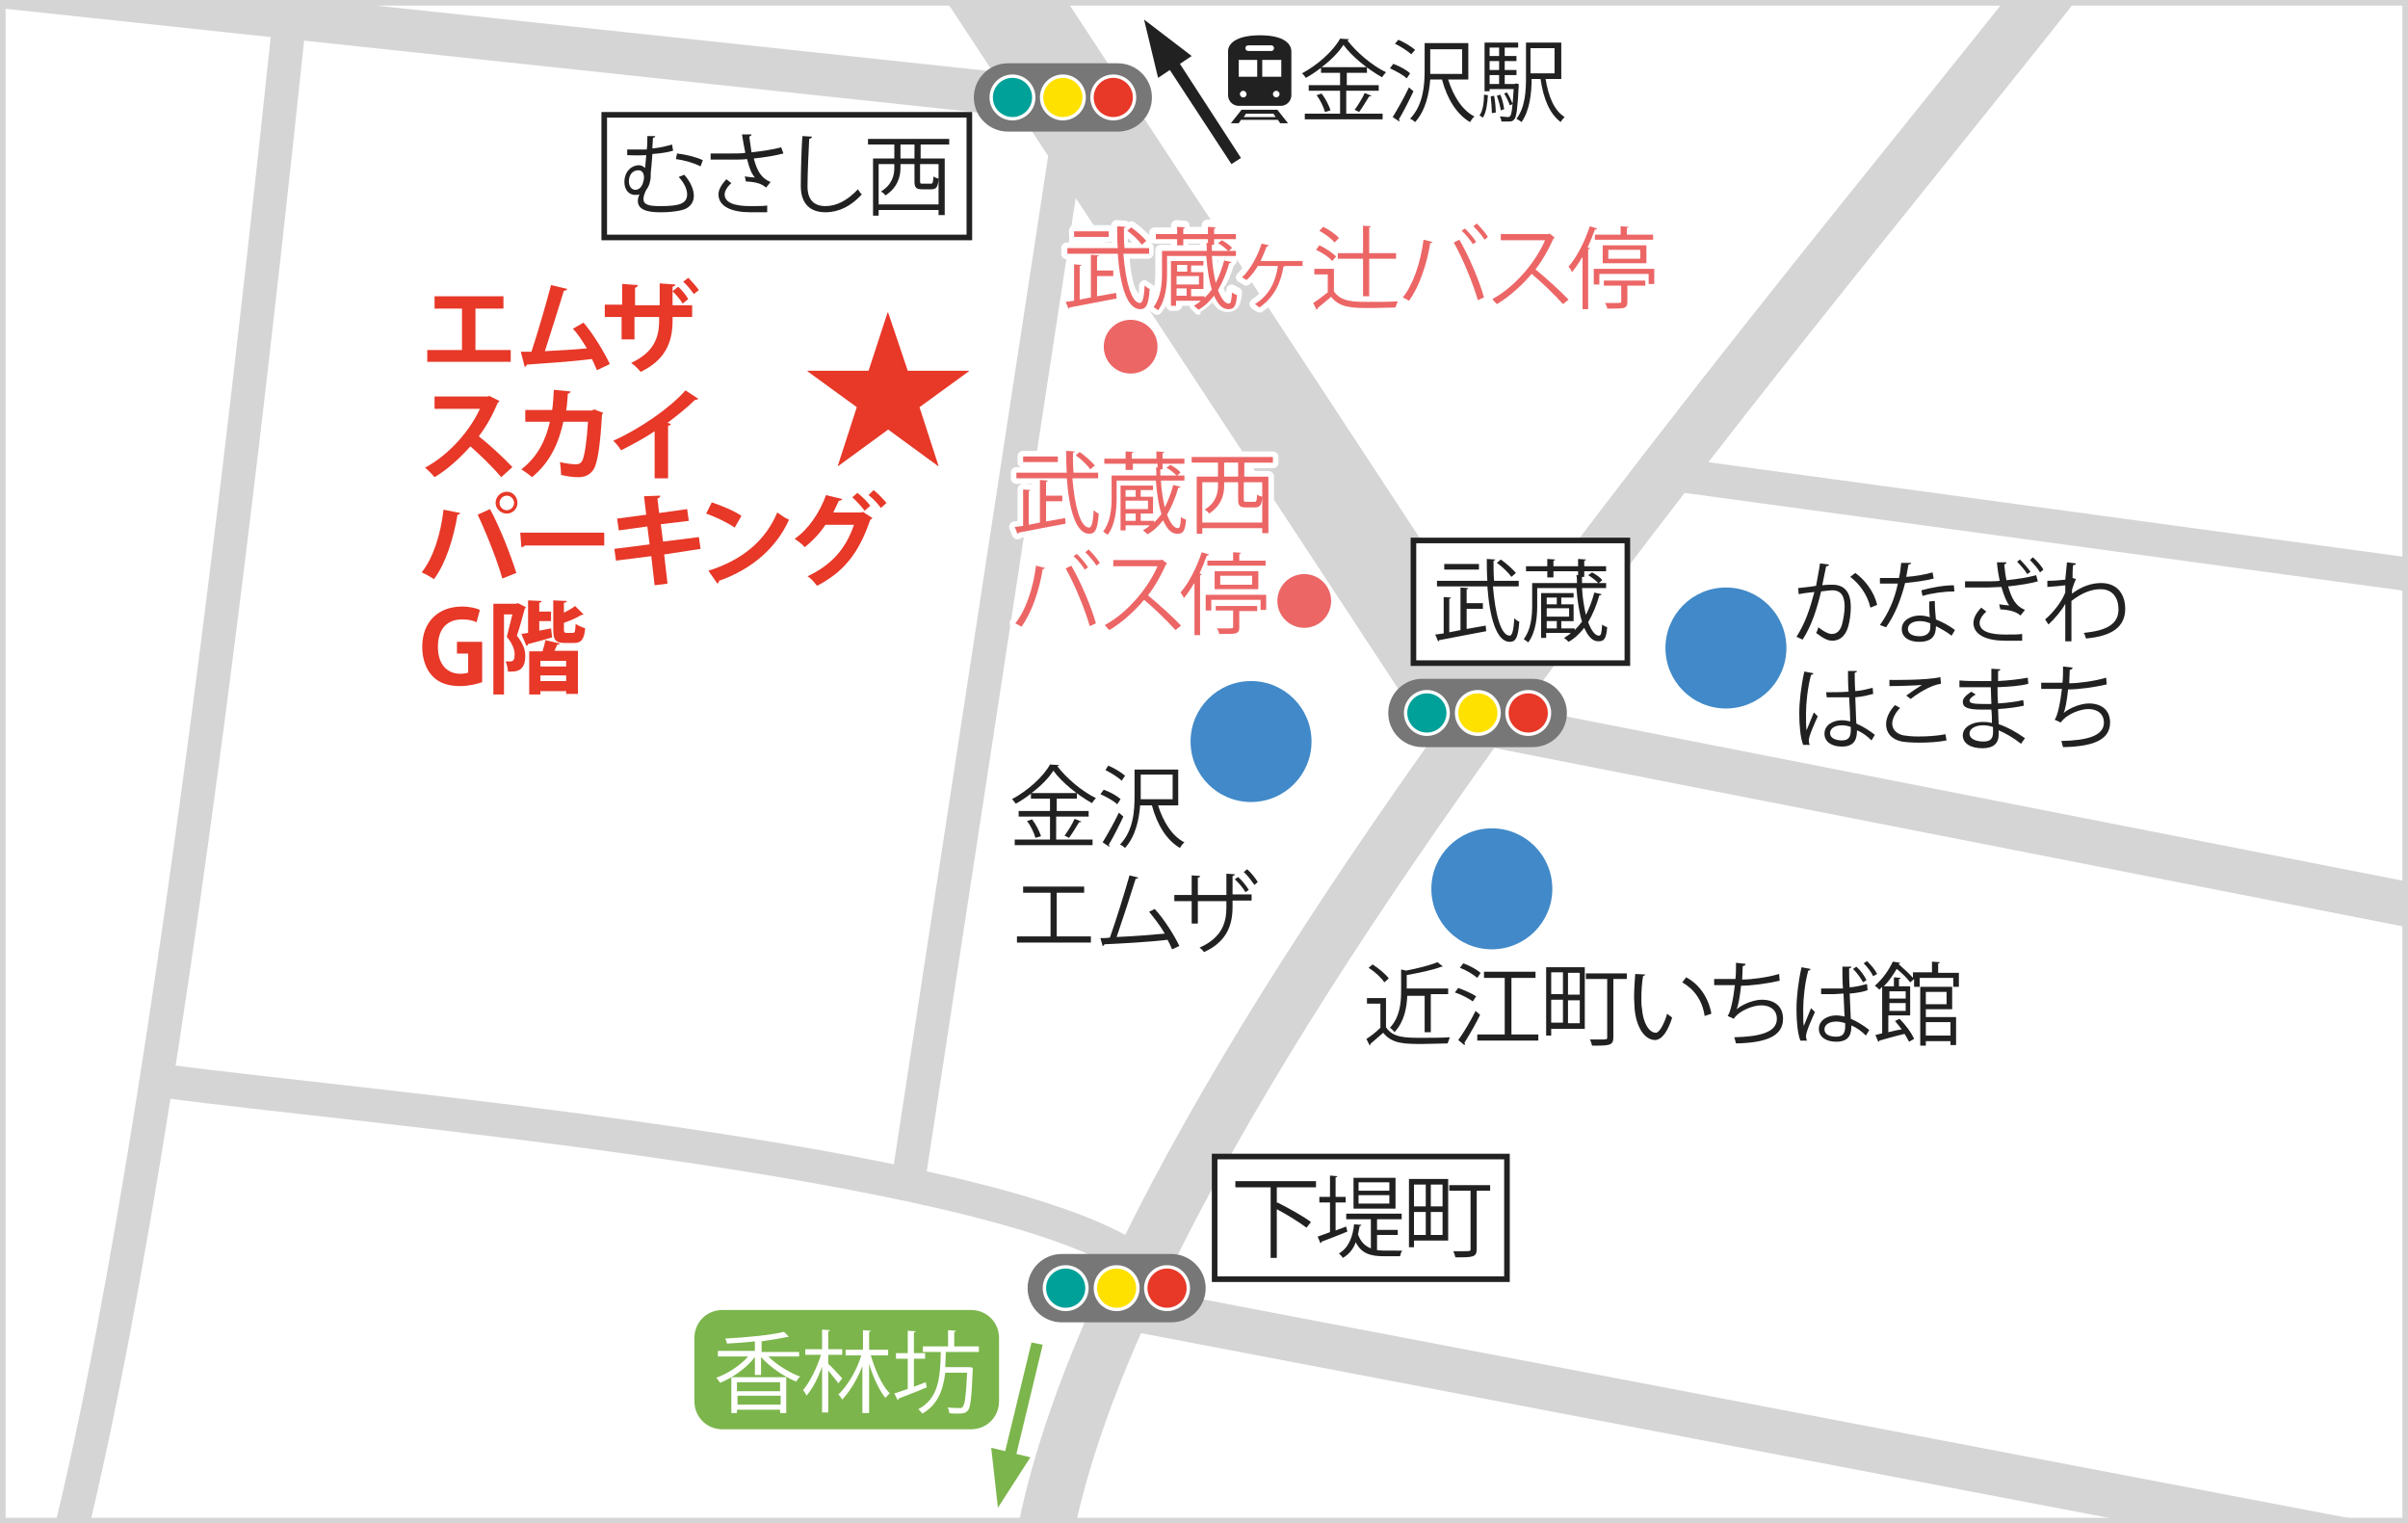 <?xml version="1.0" encoding="utf-8"?>
<!-- Generator: Adobe Illustrator 25.2.1, SVG Export Plug-In . SVG Version: 6.00 Build 0)  -->
<svg version="1.1" id="レイヤー_1" xmlns="http://www.w3.org/2000/svg" xmlns:xlink="http://www.w3.org/1999/xlink" x="0px"
	 y="0px" viewBox="0 0 430 272" style="enable-background:new 0 0 430 272;" xml:space="preserve">
<style type="text/css">
	.st0{fill:#FFFFFF;}
	.st1{clip-path:url(#SVGID_2_);}
	.st2{fill:#212121;}
	.st3{fill:#4189C8;}
	.st4{fill:#EC6666;}
	.st5{fill:#E73828;}
	.st6{fill:none;stroke:#D5D5D5;stroke-width:10;stroke-miterlimit:10;}
	.st7{fill:none;stroke:#D5D5D5;stroke-width:18;stroke-miterlimit:10;}
	.st8{fill:none;stroke:#D5D5D5;stroke-width:6;stroke-miterlimit:10;}
	.st9{fill:none;stroke:#D5D5D5;stroke-width:7.585;stroke-miterlimit:10;}
	.st10{fill:none;stroke:#D5D5D5;stroke-width:8;stroke-miterlimit:10;}
	.st11{fill:#777777;stroke:#777777;stroke-miterlimit:10;}
	.st12{fill:#00A199;}
	.st13{fill:#FFE100;}
	.st14{fill:#7CB54C;}
	.st15{fill:#FFFFFF;stroke:#212121;stroke-miterlimit:10;}
	.st16{fill:none;stroke:#FFFFFF;stroke-width:2;stroke-linecap:round;stroke-linejoin:round;}
	.st17{fill:#D5D5D5;}
</style>
<rect class="st0" width="430" height="272"/>
<g>
	<defs>
		<rect id="SVGID_1_" width="430" height="272"/>
	</defs>
	<clipPath id="SVGID_2_">
		<use xlink:href="#SVGID_1_"  style="overflow:visible;"/>
	</clipPath>
	<g class="st1">
		<polygon class="st2" points="212.8,10 204.3,3.5 206.8,13.9 208.9,12.5 219.9,29.3 221.6,28.2 210.7,11.4 		"/>
		<circle class="st3" cx="266.4" cy="158.7" r="10.8"/>
		<circle class="st3" cx="308.2" cy="115.7" r="10.8"/>
		<circle class="st4" cx="232.9" cy="107.3" r="4.8"/>
		<circle class="st4" cx="201.9" cy="61.9" r="4.8"/>
		<circle class="st3" cx="223.4" cy="132.4" r="10.8"/>
		<g>
			<path class="st5" d="M162.1,66.2H173v0.1l-8.8,6.4l3.4,10.5l-0.1,0l-8.9-6.5l-8.9,6.5l-0.1,0l3.4-10.5l-8.8-6.4v-0.1h10.9
				l3.4-10.4h0.1L162.1,66.2z"/>
		</g>
		<g>
			<g>
				<path class="st2" d="M247.5,178.2v5.2c1.2,1.9,3.5,1.9,6.4,1.9c1.7,0,3.8,0,5-0.1c-0.1,0.3-0.3,0.8-0.4,1.1
					c-1.1,0-2.9,0.1-4.4,0.1c-3.3,0-5.5,0-7.1-2c-0.8,0.7-1.6,1.4-2.3,2c0,0.1,0,0.2-0.1,0.3l-0.6-1.2c0.8-0.5,1.7-1.2,2.5-2v-4.3
					h-2.4v-1H247.5z M245.1,172.2c1.1,0.7,2.3,1.7,2.9,2.5l-0.8,0.7c-0.5-0.8-1.7-1.9-2.8-2.6L245.1,172.2z M254.6,177.8h-3.3
					c-0.1,2.1-0.5,4.6-2.3,6.5c-0.1-0.2-0.5-0.6-0.8-0.8c1.8-1.9,2-4.5,2-6.6v-3.8l0.9,0.2c2.1-0.4,4.4-1,5.6-1.5l1,0.8
					c0,0-0.1,0-0.3,0c-1.5,0.6-4,1.1-6.2,1.5v2.4h7.4v1h-3.1v6.8h-1.1V177.8z"/>
				<path class="st2" d="M260.4,176.4c1.1,0.4,2.5,1,3.2,1.5l-0.6,0.9c-0.7-0.5-2-1.2-3.2-1.6L260.4,176.4z M260.4,185.7
					c0.9-1.2,2.2-3.4,3.1-5.2l0.8,0.7c-0.8,1.7-2,3.7-2.8,5c0,0.1,0.1,0.1,0.1,0.2c0,0.1,0,0.1-0.1,0.2L260.4,185.7z M261.3,172
					c1.1,0.4,2.4,1.1,3.1,1.7l-0.6,0.9c-0.7-0.6-2-1.4-3.1-1.8L261.3,172z M269.8,184.7h4.9v1.1h-10.9v-1.1h4.9v-10.1H265v-1.1h9.2
					v1.1h-4.3V184.7z"/>
				<path class="st2" d="M283,172.7v11H277v1.2h-0.9v-12.2H283z M279.1,173.6H277v3.9h2.1V173.6z M277,178.5v4.1h2.1v-4.1H277z
					 M282.1,177.6v-3.9H280v3.9H282.1z M280,182.7h2.1v-4.1H280V182.7z M290.5,173.8v1h-2.4v10.4c0,1.5-0.7,1.5-3.8,1.5
					c-0.1-0.3-0.2-0.8-0.4-1.1c0.6,0,1.2,0,1.7,0c1.4,0,1.4,0,1.4-0.4v-10.4h-3.8v-1H290.5z"/>
				<path class="st2" d="M293.8,174c0,0.1-0.2,0.2-0.4,0.3c-0.2,1.2-0.3,2.6-0.3,4c0,0.6,0,1.2,0.1,1.7c0.2,2.7,1.3,4.4,2.5,4.4
					c0.6,0,1.5-1.6,2-3.4c0.2,0.2,0.7,0.5,0.9,0.7c-0.7,2.2-1.7,3.9-3,4c-2,0-3.4-2.4-3.7-5.5c0-0.6-0.1-1.3-0.1-2
					c0-1.4,0.1-2.9,0.2-4.3L293.8,174z M304.4,181.4c-0.4-2.8-1.9-4.8-4-6l0.7-0.9c2.3,1.2,4,3.6,4.5,6.5L304.4,181.4z"/>
				<path class="st2" d="M317.8,175.1c-2.1,0.5-5,0.9-6.9,0.9c-0.2,2-0.5,3.6-0.8,4.2c1.2-1,3.2-1.7,4.5-1.7c2.4,0,3.8,1.3,3.8,3.4
					c0,3.2-3.2,4.3-8.4,4.4c-0.1-0.3-0.2-0.8-0.3-1.1c4.6-0.1,7.6-0.9,7.6-3.3c0-1.4-1-2.4-2.8-2.4c-1.4,0-3.9,0.9-4.9,2.4l-1.1-0.5
					c0.5-0.6,1-2.9,1.3-5.5h-3.7v-1.1c0.7,0,2.6,0,3.8,0c0.1-0.9,0.1-1.9,0.1-2.9l1.7,0.2c0,0.3-0.2,0.3-0.5,0.4
					c0,0.8-0.1,1.6-0.1,2.4c1.7,0,4.6-0.4,6.6-1L317.8,175.1z"/>
				<path class="st2" d="M321.5,185.8c-0.5-1.2-0.7-3.5-0.7-5.6c0-2.1,0.3-4.8,0.9-7.5l1.6,0.3c0,0.2-0.2,0.3-0.4,0.3
					c-0.6,2.2-0.9,5-0.9,6.9c0,1.2,0,2.4,0.1,3c0.4-1,1-2.5,1.3-3.2l0.7,0.7c-0.5,1.1-1.6,3.5-1.6,4.3c0,0.2,0,0.5,0.2,0.8
					L321.5,185.8z M325.1,176.5c0.4,0,3,0,4,0c-0.1-1.4-0.1-2.7-0.1-3.9l1.6,0c0,0.2-0.2,0.3-0.4,0.3c0,1,0,2.2,0.1,3.4
					c1.2-0.1,2.3-0.4,3.1-0.6l0.1,1.1c-0.8,0.3-1.9,0.5-3.2,0.6l0.2,4.5c1.2,0.5,2.4,1.3,3.3,2l-0.6,1c-0.7-0.7-1.6-1.4-2.6-1.8
					c0,1.3-0.2,2.9-2.7,2.9c-1.9,0-3.1-0.9-3.1-2.3c0-1.6,1.6-2.4,3.1-2.4c0.5,0,1,0.1,1.5,0.2c-0.1-1-0.1-2.6-0.2-4.1
					c-0.5,0-1.2,0.1-1.6,0.1h-2.4V176.5z M329.5,182.7c-0.5-0.2-1.1-0.3-1.6-0.3c-1,0-2.1,0.4-2.1,1.4c0,0.9,0.9,1.3,2.1,1.3
					s1.6-0.6,1.6-1.9C329.5,183.1,329.5,182.8,329.5,182.7z M332.7,175.4c-0.4-0.7-1-1.6-1.8-2.4l0.6-0.4c0.8,0.7,1.4,1.6,1.8,2.4
					L332.7,175.4z M334.5,174.3c-0.4-0.8-1-1.6-1.7-2.3l0.6-0.4c0.8,0.8,1.4,1.5,1.8,2.3L334.5,174.3z"/>
				<path class="st2" d="M346.3,173.7h3.5v2.5h-1v-1.6h-6v1.6h-1v-1.4l-0.7,0.6c-0.5-0.7-1.4-1.6-2.4-2.4c-0.6,1-1.3,2.1-2.3,3.1
					h1.8v-1.6l1.2,0.1c0,0.1-0.1,0.2-0.3,0.2v1.3h2v5.2h-3.9v3c0.8-0.2,1.6-0.4,2.4-0.5c-0.4-0.5-0.8-1-1.2-1.5l0.8-0.4
					c1.1,1.1,2.2,2.6,2.6,3.6l-0.9,0.5c-0.2-0.4-0.5-0.9-0.8-1.4c-1.7,0.4-3.4,0.9-4.5,1.2c0,0.1-0.1,0.2-0.2,0.2l-0.5-1.2
					c0.4-0.1,0.8-0.2,1.2-0.3v-8.3c-0.2,0.2-0.3,0.3-0.5,0.5c-0.2-0.2-0.5-0.5-0.8-0.7c1.5-1.3,2.6-3,3.2-4.3l1.3,0.2
					c0,0.1-0.1,0.2-0.3,0.2c0.9,0.8,2,1.8,2.6,2.5v-1h3.4v-1.9l1.4,0.1c0,0.1-0.1,0.2-0.3,0.2V173.7z M340.3,177h-2.9v1.3h2.9V177z
					 M337.4,180.5h2.9v-1.4h-2.9V180.5z M343.9,180.2v1.4h5.4v5h-1v-0.7h-4.4v0.8h-1v-10.5h5.7v4H343.9z M347.6,177.1h-3.7v2.2h3.7
					V177.1z M348.3,182.5h-4.4v2.4h4.4V182.5z"/>
			</g>
		</g>
		<g>
			<g>
				<path class="st2" d="M326.6,100.8c0,0.2-0.2,0.3-0.5,0.3c-0.2,0.9-0.5,2.4-0.7,3.4c0.7-0.1,1.4-0.1,1.8-0.1c2.4,0,3.3,1.6,3.3,4
					c0,1.2-0.2,2.6-0.5,3.6c-0.5,1.6-1.5,2.4-2.8,2.4c-0.7,0-1.5-0.3-2.9-1.4c0.2-0.3,0.3-0.6,0.4-1c1.3,1,2,1.2,2.4,1.2
					c0.9,0,1.5-0.6,1.8-1.6c0.3-1,0.5-2.5,0.5-3.3c0-1.8-0.6-2.9-2.2-2.9c-0.5,0-1.1,0.1-2,0.2c-0.8,3.3-1.7,6.1-3.3,8.6l-1.1-0.5
					c1.6-2.5,2.4-5,3.2-8c-0.8,0.1-2,0.2-2.8,0.4l-0.1-1.1c0.8-0.1,2.1-0.2,3.2-0.4c0.2-1.2,0.5-2.6,0.7-4L326.6,100.8z M334,108.5
					c-0.5-2.3-2-4.3-3.6-5.5l0.9-0.7c1.7,1.2,3.4,3.4,3.9,5.7L334,108.5z"/>
				<path class="st2" d="M341.3,100.5c0,0.1-0.2,0.3-0.5,0.3c-0.1,0.7-0.3,1.5-0.4,2.2c1.6-0.1,3.3-0.4,4.7-0.8l0.2,1.1
					c-1.5,0.4-3.2,0.6-5.1,0.8c-0.8,3.1-1.8,5.6-3.4,7.9l-1.1-0.4c1.5-2.1,2.6-4.5,3.2-7.4h-3.2v-1h1.9c0.5,0,1,0,1.5,0
					c0.2-0.8,0.3-1.8,0.4-2.7L341.3,100.5z M345.5,107.3c0,1.3,0.1,2.2,0.2,3.3c1,0.4,2.4,1.1,3.4,1.9l-0.6,1
					c-0.9-0.7-2-1.3-2.8-1.7c0,1.6-0.6,2.8-3,2.8c-1.8,0-3.1-0.8-3.1-2.3c0-1.6,1.7-2.4,3.2-2.4c0.6,0,1.2,0.1,1.8,0.3
					c-0.1-1-0.1-2.1-0.1-2.8L345.5,107.3z M344.7,111.3c-0.7-0.3-1.3-0.4-1.9-0.4c-1,0-2.1,0.4-2.1,1.4c0,0.9,0.9,1.3,2.1,1.3
					c1.2,0,1.9-0.6,1.9-1.6C344.7,111.8,344.7,111.5,344.7,111.3z M349,105.6c-1.8,0-4,0.3-5.7,0.8l-0.2-1c1.8-0.5,4-0.9,5.8-0.9
					L349,105.6z"/>
				<path class="st2" d="M363.9,103.8c-1.4,0.4-3.4,0.7-5.3,0.9c0.6,2.1,1.3,3.5,3,4.2l-0.8,1c-0.8-0.7-1.9-1-3.6-1.1l-0.2-0.9
					c0.8,0.1,1.4,0.2,1.8,0.2c-0.5-0.6-1-1.9-1.4-3.3c-0.7,0-1.7,0.1-2.7,0.1c-1,0-2.7,0-3.8,0v-1.1c1,0,2.3,0,3.8,0
					c0.8,0,1.7,0,2.4-0.1c-0.2-0.9-0.4-2-0.5-3.3l1.7,0c0,0.2-0.2,0.3-0.4,0.4c0.1,0.9,0.2,1.9,0.4,2.8c1.9-0.2,3.9-0.5,5.3-0.9
					L363.9,103.8z M361.1,114.4c-0.8,0-1.6,0-3,0c-3.3,0-5.7-1-5.7-3.2c0-0.9,0.6-1.9,1.4-2.7l0.9,0.7c-0.7,0.6-1.2,1.4-1.2,2
					c0,1.6,2,2.1,4.6,2.1c1.4,0,2.2,0,3-0.1L361.1,114.4z M360.7,99.9c0.7,0.7,1.4,1.5,1.9,2.2l-0.6,0.4c-0.4-0.7-1.2-1.6-1.8-2.2
					L360.7,99.9z M363,99.5c0.7,0.6,1.5,1.5,1.9,2.2l-0.6,0.5c-0.4-0.7-1.2-1.6-1.8-2.2L363,99.5z"/>
				<path class="st2" d="M369.1,100.4l1.6,0.2c0,0.2-0.2,0.3-0.5,0.3c-0.1,0.8-0.1,1.6-0.1,2.3c0.1,0,0.3,0.1,0.6,0.2
					c-0.2,0.4-0.5,1.2-0.7,1.9c0,0.3,0,0.4,0,0.7c1.7-1.3,3.5-1.9,5.2-1.9c2.8,0,4.3,1.9,4.3,4.6c0,3.4-2.6,4.9-7,5.3
					c-0.1-0.3-0.2-0.7-0.4-1c4-0.4,6.2-1.5,6.2-4.2c0-2-1-3.6-3.2-3.6c-1.7,0-3.4,0.7-5.2,2.1c0,2.3,0,5.1,0,7.2h-1.1
					c0-1,0-5.7,0-6.7c-0.5,1-1.8,2.6-3,3.7l-0.6-0.9c1.3-1.1,2.9-3,3.6-4.8l0-1.3c-0.6,0.1-1.9,0.2-3.2,0.3l0-1.1
					c1.1,0,2.4-0.1,3.2-0.2L369.1,100.4z"/>
				<path class="st2" d="M322,133c-0.5-1.2-0.7-3.5-0.7-5.6c0-2.1,0.3-4.8,0.9-7.5l1.6,0.3c0,0.2-0.2,0.3-0.4,0.3
					c-0.6,2.2-0.9,5-0.9,6.9c0,1.2,0,2.4,0.1,3c0.4-1,1-2.5,1.3-3.2l0.7,0.7c-0.5,1.1-1.6,3.5-1.6,4.3c0,0.2,0,0.5,0.2,0.8L322,133z
					 M326.1,123.6c1.3,0,2.7,0,4-0.1c-0.1-1.4-0.1-2.6-0.1-3.7l1.6,0c0,0.2-0.2,0.3-0.4,0.3c0,1,0,2.1,0.1,3.3
					c1.3-0.1,2.3-0.4,3.1-0.6l0.1,1.1c-0.8,0.2-1.9,0.5-3.2,0.6c0.1,1.8,0.1,3.6,0.2,4.7c1.2,0.5,2.4,1.3,3.3,2l-0.6,1
					c-0.7-0.7-1.6-1.4-2.6-1.8c0,1.4-0.3,2.9-2.7,2.9c-1.9,0-3.1-0.9-3.1-2.3c0-1.6,1.6-2.4,3.1-2.4c0.5,0,1,0.1,1.5,0.2
					c0-1-0.1-2.7-0.2-4.3c-0.5,0-1.2,0-1.6,0h-2.4L326.1,123.6z M330.5,129.8c-0.5-0.2-1.1-0.3-1.6-0.3c-1,0-2.1,0.4-2.1,1.4
					c0,0.9,1,1.3,2.1,1.3c1.2,0,1.6-0.6,1.6-1.9L330.5,129.8z"/>
				<path class="st2" d="M347.6,132.2c-1.4,0.3-3.3,0.4-4.9,0.4c-1.3,0-2.5-0.1-3.1-0.2c-1.9-0.4-2.8-1.6-2.8-3.1
					c0-1.2,0.7-2.5,1.6-3.4l0.9,0.5c-0.9,0.9-1.4,2-1.4,2.8c0,0.9,0.6,1.8,2,2.1c0.6,0.1,1.5,0.2,2.6,0.2c1.6,0,3.4-0.1,4.9-0.4
					L347.6,132.2z M340.4,124.2c0.8-0.6,2-1.4,2.8-1.9v0c-1.2,0.1-4,0.2-5.8,0.2c0-0.3,0-0.8,0-1.1c0.4,0,6.5,0.1,9.1-0.5l0.1,1.2
					c-1.9,0.2-4.4,1.9-5.4,2.7L340.4,124.2z"/>
				<path class="st2" d="M350,121.5c1,0.1,2.3,0.1,3.4,0.1c0.7,0,1.5,0,2.2,0c0-0.8,0-1.7,0-2.2l1.6,0.1c0,0.2-0.2,0.3-0.4,0.3
					c0,0.3,0,1.5,0,1.8c1.9-0.1,3.7-0.3,5.3-0.6l0.1,1.1c-1.6,0.4-3.4,0.5-5.5,0.6c0,1,0,2,0.1,2.9c1.6-0.1,3.2-0.3,4.5-0.6l0.1,1
					c-1.3,0.3-3,0.5-4.6,0.6l0.1,2.7c1.5,0.5,3,1.3,4.7,2.5l-0.7,1c-1.4-1.1-2.8-1.9-4-2.4c0,0.3,0,0.5,0,0.8c0,1.5-0.9,2.4-2.9,2.4
					c-2,0-3.5-0.8-3.5-2.3c0-1.5,1.7-2.4,3.5-2.4c0.5,0,1.1,0,1.7,0.2c0-0.7,0-1.5-0.1-2.4c-0.5,0-1.1,0-1.6,0
					c-2.7,0-3.5-0.4-3.5-1.4c0-0.6,0.5-1.1,1.5-1.8l0.8,0.5c-0.7,0.4-1.1,0.8-1.1,1.1c0,0.5,0.8,0.6,2.8,0.6c0.4,0,0.7,0,1.1,0
					l-0.1-3c-0.7,0-1.5,0-2.2,0c-1,0-2.5,0-3.4,0V121.5z M355.9,129.8c-0.6-0.2-1.2-0.3-1.8-0.3c-1.2,0-2.4,0.5-2.4,1.5
					c0,0.9,1.1,1.4,2.5,1.4c1.3,0,1.7-0.6,1.7-1.7L355.9,129.8z"/>
				<path class="st2" d="M376.2,122.2c-2.1,0.5-5,0.9-6.9,0.9c-0.2,2-0.5,3.6-0.8,4.2c1.2-1,3.2-1.7,4.5-1.7c2.4,0,3.8,1.3,3.8,3.4
					c0,3.2-3.2,4.3-8.4,4.4c-0.1-0.3-0.2-0.8-0.3-1.1c4.6-0.1,7.6-0.9,7.6-3.3c0-1.4-1-2.4-2.8-2.4c-1.4,0-3.9,0.9-4.9,2.4l-1.1-0.5
					c0.5-0.6,1-2.9,1.3-5.5h-3.7v-1.1c0.7,0,2.6,0,3.8,0c0.1-0.9,0.1-1.9,0.1-2.9l1.7,0.2c0,0.3-0.2,0.3-0.5,0.4
					c0,0.8-0.1,1.6-0.1,2.4c1.7,0,4.6-0.4,6.6-1L376.2,122.2z"/>
			</g>
		</g>
		<path class="st6" d="M185,296.1c-6.4-83.1,153.4-259.2,197.9-320.1"/>
		<line class="st7" x1="163.8" y1="-24.1" x2="264.4" y2="129"/>
		<path class="st8" d="M54.5-24.1C47.4,46.8,28,230.2,6.3,296.1"/>
		<path class="st8" d="M30,193.1c31.7,4.3,146.5,13.9,172.6,31.9"/>
		<line class="st8" x1="162.4" y1="209.5" x2="191.7" y2="18.1"/>
		<line class="st9" x1="-23.9" y1="-4.9" x2="191.7" y2="18.1"/>
		<line class="st10" x1="264.4" y1="129" x2="453.9" y2="166.2"/>
		<line class="st8" x1="299.5" y1="84.8" x2="453.9" y2="105.8"/>
		<line class="st10" x1="200.8" y1="233.4" x2="453.9" y2="281.7"/>
		<g>
			<g>
				<path class="st5" d="M77.6,52.9h12.3v2.2h-5v7.4h6.3v2.1H76.3v-2.1h6.2v-7.4h-4.9V52.9z"/>
				<path class="st5" d="M106.6,66.1c-0.3-0.7-0.6-1.4-0.9-2c-3.9,0.5-8.9,0.8-11.6,1c-0.1,0.2-0.2,0.4-0.4,0.4L93,62.8
					c0.5,0,1.2,0,1.9,0c1.1-3.3,2.6-8.5,3.5-11.9l2.9,0.7c-0.1,0.2-0.3,0.3-0.6,0.3c-0.9,3-2.3,7.3-3.4,10.8
					c2.1-0.1,5.6-0.3,7.5-0.5c-0.8-1.3-1.6-2.6-2.5-3.5l1.9-1.1c1.8,2.1,3.7,5.3,4.7,7.4L106.6,66.1z"/>
				<path class="st5" d="M123.6,56.6h-3.5v0.7c0,3.8-1.3,7-5.7,9.1c-0.4-0.5-1.1-1.2-1.7-1.6c4.1-1.9,5-4.6,5-7.5v-0.7h-4.4v4h-2.3
					v-4H108v-2.2h3.1v-3.7l2.8,0.2c0,0.2-0.2,0.4-0.5,0.5v3.1h4.4v-3.9l2.8,0.2c0,0.2-0.2,0.3-0.5,0.4v3.3h3.5V56.6z M121.1,51.2
					c0.7,0.6,1.4,1.5,1.8,2.2l-1,0.8c-0.4-0.7-1.2-1.6-1.8-2.2L121.1,51.2z M122.9,49.6c0.7,0.7,1.4,1.5,1.9,2.2l-0.9,0.7
					c-0.5-0.7-1.2-1.6-1.9-2.2L122.9,49.6z"/>
				<path class="st5" d="M89.2,71.6c-0.1,0.1-0.2,0.3-0.3,0.3c-1,2.3-1.9,4-3.4,6c1.8,1.4,4.4,3.8,6,5.5l-2,1.8
					c-1.4-1.7-4-4.2-5.5-5.5c-1.7,1.9-4,4.1-6.4,5.5c-0.4-0.5-1.2-1.3-1.7-1.7c4.5-2.4,8.1-6.8,9.8-10.5h-8.1v-2.2H87l0.4-0.1
					L89.2,71.6z"/>
				<path class="st5" d="M107.7,73.7c0,0.1-0.1,0.2-0.2,0.3c-0.3,5.5-0.8,8.7-1.5,9.8c-0.6,1-1.6,1.4-2.7,1.4
					c-0.8,0-1.9-0.1-3.1-0.4c0-0.6-0.1-1.6-0.2-2.3c1.1,0.3,2.4,0.4,2.8,0.4c0.5,0,0.9-0.1,1.2-0.7c0.4-0.8,0.8-3.5,1-6.9h-4.4
					c-0.8,3.7-2.3,7.2-5.6,9.9c-0.4-0.4-1.3-1-1.9-1.4c3-2.3,4.4-5.4,5.1-8.5h-4.4v-2.1h4.8c0.2-1.2,0.2-2.3,0.3-3.6l3,0.3
					c0,0.2-0.2,0.3-0.5,0.4c-0.1,1.1-0.1,1.9-0.3,3h4.6l0.4-0.2L107.7,73.7z"/>
				<path class="st5" d="M124.7,71.2c-0.1,0.1-0.3,0.2-0.6,0.2c-1.4,1.4-3.2,2.8-4.9,4.1c0.2,0.1,0.4,0.1,0.6,0.2
					c-0.1,0.2-0.2,0.3-0.5,0.3v9.4h-2.4V77c-1.6,1.1-4,2.4-6,3.4c-0.3-0.5-0.9-1.3-1.4-1.7c4.7-2.1,10.1-5.8,12.9-9L124.7,71.2z"/>
				<path class="st5" d="M82.2,91.6c-0.1,0.2-0.2,0.3-0.5,0.3c-0.7,4.2-2.1,8.7-4.2,11.5c-0.6-0.4-1.5-0.9-2.2-1.2
					c2-2.5,3.4-6.7,3.9-11.2L82.2,91.6z M89.7,103.3c-0.8-2.9-2.7-7.8-4.4-11.4l2.2-1c1.8,3.3,3.7,8.2,4.7,11.4L89.7,103.3z
					 M90.5,87.8c1.1,0,1.9,0.9,1.9,2c0,1.1-0.9,1.9-1.9,1.9c-1.1,0-2-0.9-2-1.9C88.5,88.7,89.4,87.8,90.5,87.8z M91.8,89.8
					c0-0.7-0.6-1.3-1.3-1.3c-0.7,0-1.3,0.6-1.3,1.3c0,0.7,0.6,1.3,1.3,1.3C91.2,91.1,91.8,90.5,91.8,89.8z"/>
				<path class="st5" d="M92.9,95.1h15v2.3H93.7c-0.1,0.2-0.4,0.3-0.6,0.3L92.9,95.1z"/>
				<path class="st5" d="M118.6,99l0.6,5.2l-2.3,0.3l-0.6-5.2l-6.3,0.8l-0.3-2.1l6.3-0.8l-0.4-3.2l-5.1,0.7l-0.3-2.1l5.2-0.7
					l-0.4-3.3l2.9-0.1c0,0.2-0.1,0.4-0.5,0.5l0.3,2.6l5-0.7l0.3,2.1l-5,0.6l0.4,3.1l6.4-0.8l0.3,2.1L118.6,99z"/>
				<path class="st5" d="M127.1,89.7c1.8,0.6,4,1.5,5.3,2.4l-1.2,2.1c-1.3-0.9-3.4-1.9-5.1-2.5L127.1,89.7z M126.5,101.9
					c6.1-1.9,10.2-5.4,12.3-10.4c0.7,0.5,1.4,1,2.1,1.3c-2.2,4.9-6.5,8.8-12.5,10.9c0,0.2-0.1,0.4-0.3,0.5L126.5,101.9z"/>
				<path class="st5" d="M155.8,92.5c-0.1,0.1-0.3,0.3-0.4,0.3c-2.1,6.2-4.9,9.4-9.5,11.8c-0.4-0.5-1-1.3-1.7-1.7
					c4.2-2,6.8-4.8,8.3-9.2h-5.1c-0.9,1.4-2.2,2.8-3.7,4c-0.4-0.5-1.2-1.1-1.8-1.5c2.4-1.6,4.5-4.7,5.6-7.8l2.9,0.7
					c-0.1,0.2-0.3,0.3-0.6,0.3c-0.3,0.6-0.7,1.5-1,2.1h5l0.3-0.1L155.8,92.5z M153.1,88c0.8,0.6,1.8,1.6,2.3,2.3l-1,0.9
					c-0.5-0.7-1.5-1.8-2.2-2.4L153.1,88z M156,87.5c0.8,0.6,1.7,1.6,2.3,2.3l-1,0.9c-0.4-0.6-1.4-1.7-2.2-2.3L156,87.5z"/>
				<path class="st5" d="M86.1,121.8c-0.8,0.3-2.4,0.7-3.9,0.7c-2.1,0-3.7-0.5-4.9-1.7c-1.2-1.2-1.9-3.1-1.9-5.3
					c0-4.7,3.1-7.2,7.1-7.2c1.4,0,2.6,0.3,3.2,0.6l-0.6,2.2c-0.6-0.3-1.4-0.5-2.6-0.5c-2.5,0-4.3,1.5-4.3,4.9c0,3.2,1.7,4.8,4,4.8
					c0.6,0,1.1-0.1,1.4-0.2v-3.4h-2v-2.1h4.5V121.8z"/>
				<path class="st5" d="M92.5,107.7l1.4,0.7c0,0.1-0.1,0.2-0.2,0.3c-0.4,1.4-0.9,3.4-1.4,4.8c1.1,1.4,1.5,2.5,1.5,3.6
					c0,2.7-1.5,2.9-3.1,2.8c0-0.5-0.2-1.3-0.4-1.8c0.3,0,0.6,0,0.8,0c0.6,0,0.8-0.3,0.8-1.3c0-0.8-0.4-1.9-1.4-3.1
					c0.3-1.2,0.7-2.8,1-4H90V124h-1.9v-16.2h4L92.5,107.7z M98.4,112.2l0.2,1.6c-1.6,0.5-3.2,0.9-4.3,1.2c0,0.1-0.1,0.3-0.3,0.3
					l-0.9-2.1c0.4-0.1,0.8-0.1,1.2-0.2v-5.8l2.4,0.1c0,0.2-0.1,0.3-0.4,0.3v1.6h2.1v1.7h-2.1v1.7L98.4,112.2z M96.9,116.2
					c0.2-0.6,0.4-1.4,0.5-1.9l2.6,0.6c-0.1,0.1-0.2,0.2-0.5,0.2c-0.1,0.3-0.3,0.7-0.5,1.1h4.2v7.7h-2.1v-0.5h-4.6v0.6h-2v-7.7H96.9z
					 M101.1,119v-1h-4.6v1H101.1z M96.5,121.6h4.6v-1h-4.6V121.6z M100.7,112.4c0,0.5,0.1,0.6,0.5,0.6h1.1c0.4,0,0.4-0.2,0.5-1.6
					c0.4,0.3,1.2,0.6,1.7,0.8c-0.2,2-0.7,2.6-2,2.6h-1.6c-1.7,0-2.1-0.5-2.1-2.4v-5.2l2.4,0.1c0,0.2-0.1,0.3-0.5,0.3v1.8
					c0.8-0.4,1.5-0.8,2-1.2l1.5,1.5c-0.1,0.1-0.2,0.1-0.4,0.1c-0.8,0.5-1.9,1-3.1,1.4V112.4z"/>
			</g>
		</g>
		<g>
			<g>
				<path class="st2" d="M240.4,16.2v4.1h6.5v1H233v-1h6.3v-4.1h-5.6v-1h5.6V13h-3.4v-0.9c-0.9,0.7-1.8,1.3-2.7,1.8
					c-0.2-0.2-0.4-0.6-0.7-0.8c2.8-1.5,5.6-4,6.8-6.2l1.6,0.1c0,0.1-0.2,0.2-0.3,0.2c1.6,2.1,4.4,4.5,6.9,5.7
					c-0.3,0.3-0.5,0.6-0.7,0.9c-2.5-1.4-5.4-3.7-6.9-5.8c-0.8,1.3-2.3,2.8-3.9,4h8.1v1h-3.6v2.2h5.7v1H240.4z M236.6,20
					c-0.2-0.8-0.8-2.1-1.5-3l0.9-0.3c0.7,0.9,1.3,2.1,1.6,3L236.6,20z M244.9,17.1c0,0.1-0.2,0.1-0.4,0.1c-0.5,0.8-1.2,2-1.8,2.8
					l-0.8-0.4c0.6-0.8,1.4-2.1,1.8-3L244.9,17.1z"/>
				<path class="st2" d="M248.8,11.4c1.1,0.4,2.4,1.1,3,1.7l-0.6,0.9c-0.6-0.6-1.9-1.3-3-1.8L248.8,11.4z M248.7,20.9
					c0.8-1.3,2-3.4,2.9-5.3l0.8,0.7c-0.8,1.7-1.8,3.7-2.6,5c0,0.1,0.1,0.1,0.1,0.2c0,0.1,0,0.1,0,0.2L248.7,20.9z M249.7,7.1
					c1,0.4,2.3,1.2,3,1.8L252,9.7c-0.6-0.6-1.9-1.4-2.9-1.9L249.7,7.1z M262.2,14.2h-3.6c0.9,2.9,2.5,5.5,4.7,6.6
					c-0.3,0.2-0.6,0.7-0.8,1c-2.4-1.4-4.1-4.2-5-7.6h-2.1c-0.2,2.5-0.8,5.5-2.7,7.6c-0.2-0.2-0.6-0.5-0.9-0.6
					c2.4-2.5,2.6-6.1,2.6-8.7V7.7h7.8V14.2z M255.4,8.8v4.4h5.7V8.8H255.4z"/>
				<path class="st2" d="M265.7,17c-0.1,1.5-0.3,3.1-0.9,4l-0.6-0.4c0.6-0.8,0.8-2.3,0.8-3.7L265.7,17z M270.7,14.9l0.5,0.1l0,0.3
					c-0.2,4.1-0.4,5.6-0.8,6c-0.3,0.4-0.6,0.4-1.3,0.4c-0.3,0-0.7,0-1,0c0-0.3-0.1-0.7-0.3-0.9c0.6,0,1.2,0.1,1.4,0.1
					c0.5,0,0.7-0.1,0.9-2.3l-0.5,0.2c-0.2-0.6-0.6-1.5-1-2.1l0.5-0.2c0.4,0.6,0.8,1.5,1,2h0c0.1-0.7,0.1-1.6,0.2-2.6H266v0.4h-0.9
					V7.6h6v0.9h-2.4v1.5h2.1v0.9h-2.1v1.6h2.1v0.9h-2.1V15h1.8L270.7,14.9z M267.7,8.5H266v1.5h1.7V8.5z M267.7,12.5v-1.6H266v1.6
					H267.7z M266,13.4V15h1.7v-1.6H266z M266.4,20.2c0-0.8-0.1-2-0.2-3l0.6-0.1c0.2,0.9,0.3,2.2,0.3,3L266.4,20.2z M267.9,16.9
					c0.4,0.8,0.6,1.9,0.7,2.6l-0.6,0.2c-0.1-0.7-0.4-1.8-0.7-2.6L267.9,16.9z M278.6,14.1H276c0.5,3.1,1.5,5.6,3.4,6.8
					c-0.2,0.2-0.6,0.6-0.7,0.9c-2-1.5-3.1-4.2-3.6-7.7h-1.6c0,2.4-0.3,5.6-1.8,7.7c-0.2-0.2-0.6-0.4-0.9-0.6
					c1.6-2.1,1.7-5.1,1.7-7.5V7.6h6.3V14.1z M277.6,8.6h-4.3v4.5h4.3V8.6z"/>
			</g>
		</g>
		<g>
			<path class="st2" d="M227.8,19.6L227.8,19.6l-5.8,0v0h-0.3l-1.9,2.4h1.4l0.4-0.6h6.6l0.4,0.6h1.4l-1.9-2.4H227.8z M222.1,20.9
				l0.4-0.6h4.9l0.4,0.6H222.1z"/>
			<path class="st2" d="M225,6.3c-4.4,0-5.7,1.6-5.7,2.8v7.9c0,1.1,0.9,1.9,1.9,1.9h7.5c1.1,0,1.9-0.9,1.9-1.9V9.2
				C230.6,7.9,229.4,6.3,225,6.3z M222.9,8.1h4.1c0.3,0,0.5,0.2,0.5,0.5c0,0.3-0.2,0.5-0.5,0.5h-4.1c-0.3,0-0.5-0.2-0.5-0.5
				C222.4,8.3,222.6,8.1,222.9,8.1z M222,17.4c-0.3,0-0.6-0.3-0.6-0.6c0-0.3,0.3-0.6,0.6-0.6c0.3,0,0.6,0.3,0.6,0.6
				C222.6,17.1,222.4,17.4,222,17.4z M224.5,13.7h-3.3v-3h3.3V13.7z M227.9,17.4c-0.3,0-0.6-0.3-0.6-0.6c0-0.3,0.3-0.6,0.6-0.6
				c0.3,0,0.6,0.3,0.6,0.6C228.5,17.1,228.2,17.4,227.9,17.4z M228.8,13.7h-3.4v-3h3.4V13.7z"/>
		</g>
		<g>
			<path class="st11" d="M214.8,230c0,3.1-2.5,5.6-5.6,5.6h-19.6c-3.1,0-5.6-2.5-5.6-5.6c0-3.1,2.5-5.6,5.6-5.6h19.6
				C212.2,224.4,214.8,226.9,214.8,230z"/>
			<g>
				<g>
					<circle class="st0" cx="190.3" cy="230" r="4.1"/>
					<circle class="st12" cx="190.3" cy="230" r="3.5"/>
				</g>
				<circle class="st0" cx="199.4" cy="230" r="4.1"/>
				<circle class="st13" cx="199.4" cy="230" r="3.5"/>
				<circle class="st0" cx="208.4" cy="230" r="4.1"/>
				<circle class="st5" cx="208.4" cy="230" r="3.5"/>
			</g>
		</g>
		<g>
			<path class="st11" d="M279.3,127.3c0,3.1-2.5,5.6-5.6,5.6H254c-3.1,0-5.6-2.5-5.6-5.6s2.5-5.6,5.6-5.6h19.6
				C276.7,121.7,279.3,124.2,279.3,127.3z"/>
			<g>
				<g>
					<circle class="st0" cx="254.8" cy="127.3" r="4.1"/>
					<circle class="st12" cx="254.8" cy="127.3" r="3.5"/>
				</g>
				<circle class="st0" cx="263.9" cy="127.3" r="4.1"/>
				<circle class="st13" cx="263.9" cy="127.3" r="3.5"/>
				<circle class="st0" cx="272.9" cy="127.3" r="4.1"/>
				<circle class="st5" cx="272.9" cy="127.3" r="3.5"/>
			</g>
		</g>
		<g>
			<path class="st11" d="M205.2,17.4c0,3.1-2.5,5.6-5.6,5.6H180c-3.1,0-5.6-2.5-5.6-5.6s2.5-5.6,5.6-5.6h19.6
				C202.7,11.8,205.2,14.3,205.2,17.4z"/>
			<g>
				<g>
					<circle class="st0" cx="180.8" cy="17.4" r="4.1"/>
					<circle class="st12" cx="180.8" cy="17.4" r="3.5"/>
				</g>
				<circle class="st0" cx="189.8" cy="17.4" r="4.1"/>
				<circle class="st13" cx="189.8" cy="17.4" r="3.5"/>
				<circle class="st0" cx="198.8" cy="17.4" r="4.1"/>
				<circle class="st5" cx="198.8" cy="17.4" r="3.5"/>
			</g>
		</g>
		<g>
			<g>
				<path class="st2" d="M188.6,145.8v4.1h6.5v1h-13.9v-1h6.3v-4.1h-5.6v-1h5.6v-2.2h-3.4v-0.9c-0.9,0.7-1.8,1.3-2.7,1.8
					c-0.2-0.2-0.4-0.6-0.7-0.8c2.8-1.5,5.6-4,6.8-6.2l1.6,0.1c0,0.1-0.2,0.2-0.3,0.2c1.6,2.1,4.4,4.5,6.9,5.7
					c-0.3,0.3-0.5,0.6-0.7,0.9c-2.5-1.4-5.4-3.7-6.9-5.8c-0.8,1.3-2.3,2.8-3.9,4h8.1v1h-3.6v2.2h5.7v1H188.6z M184.9,149.6
					c-0.2-0.8-0.8-2.1-1.5-3l0.9-0.3c0.7,0.9,1.3,2.1,1.6,3L184.9,149.6z M193.1,146.7c0,0.1-0.2,0.1-0.4,0.1
					c-0.5,0.8-1.2,2-1.8,2.8l-0.8-0.4c0.6-0.8,1.4-2.1,1.8-3L193.1,146.7z"/>
				<path class="st2" d="M197.1,141c1.1,0.4,2.4,1.1,3,1.7l-0.6,0.9c-0.6-0.6-1.9-1.3-3-1.8L197.1,141z M196.9,150.4
					c0.8-1.3,2-3.4,2.9-5.3l0.8,0.7c-0.8,1.7-1.8,3.7-2.6,5c0,0.1,0.1,0.1,0.1,0.2c0,0.1,0,0.1,0,0.2L196.9,150.4z M197.9,136.7
					c1,0.4,2.3,1.2,3,1.8l-0.6,0.9c-0.6-0.6-1.9-1.4-2.9-1.9L197.9,136.7z M210.4,143.8h-3.6c0.9,2.9,2.5,5.5,4.7,6.6
					c-0.3,0.2-0.6,0.7-0.8,1c-2.4-1.4-4.1-4.2-5-7.6h-2.1c-0.2,2.5-0.8,5.5-2.7,7.6c-0.2-0.2-0.6-0.5-0.9-0.6c2.4-2.5,2.6-6,2.6-8.7
					v-4.7h7.8V143.8z M203.7,138.3v4.4h5.7v-4.4H203.7z"/>
				<path class="st2" d="M182.7,158.3h10.9v1.1h-4.9v7.8h6.1v1.1h-13.2v-1.1h6v-7.8h-4.9V158.3z"/>
				<path class="st2" d="M209.3,169.5c-0.2-0.5-0.5-1.1-0.8-1.7c-3.3,0.4-8.8,0.7-11.3,0.8c0,0.2-0.2,0.3-0.3,0.3l-0.4-1.4
					c0.5,0,1.1,0,1.7-0.1c1.1-3.1,2.6-7.9,3.5-11.1l1.6,0.4c-0.1,0.1-0.2,0.2-0.5,0.2c-0.9,2.9-2.3,7.2-3.4,10.4
					c2.7-0.1,6.5-0.4,8.6-0.6c-0.8-1.4-1.9-2.8-2.8-3.9l1-0.5c1.7,1.8,3.6,4.9,4.4,6.6L209.3,169.5z"/>
				<path class="st2" d="M223.5,160.8h-3.4v1.1c0,3.1-0.9,6.2-5.1,8.1c-0.2-0.3-0.5-0.6-0.8-0.8c4.1-1.8,4.8-4.6,4.8-7.2v-1.1h-5.1
					v4h-1.1v-4h-3.1v-1.1h3.1v-3.5l1.5,0.1c0,0.2-0.2,0.3-0.4,0.3v3.1h5.1V156l1.5,0.1c0,0.1-0.1,0.3-0.4,0.3v3.3h3.4V160.8z
					 M221.1,156.6c0.7,0.6,1.5,1.6,1.9,2.3l-0.6,0.4c-0.4-0.7-1.2-1.7-1.9-2.3L221.1,156.6z M222.7,155.2c0.7,0.6,1.5,1.6,1.9,2.3
					L224,158c-0.5-0.7-1.2-1.7-1.9-2.3L222.7,155.2z"/>
			</g>
		</g>
		<g>
			<g>
				<path class="st0" d="M203.5,56.2c-1.3,0-2.4-0.9-3.2-2.6c-0.1,0.3-0.4,0.5-0.7,0.6c-2.9,0.6-6,1.1-8,1.5
					c-0.1,0.1-0.3,0.2-0.5,0.3c-0.1,0-0.2,0-0.3,0c-0.4,0-0.8-0.2-0.9-0.6l-0.5-1.2c-0.1-0.3-0.1-0.6,0.1-0.8s0.4-0.4,0.7-0.5
					l0.7-0.1v-5.6c0-0.3,0.1-0.5,0.3-0.7c0.1-0.1,0.2-0.2,0.4-0.2h-1.1c-0.5,0-1-0.4-1-1v-1c0-0.5,0.4-1,1-1h8c0-0.1,0-0.1,0-0.2
					c-0.1,0-0.2,0.1-0.4,0.1h-6.2c-0.5,0-1-0.4-1-1v-1c0-0.5,0.4-1,1-1h6.2c0.1,0,0.2,0,0.3,0.1c0,0,0,0,0,0c0-0.3,0.1-0.5,0.3-0.7
					c0.2-0.2,0.4-0.3,0.7-0.3c0,0,1.5,0.1,1.5,0.1c0.2,0,0.5,0.1,0.6,0.3c0.2-0.1,0.3-0.2,0.5-0.2c0.2,0,0.4,0.1,0.6,0.2
					c1.1,0.8,2.3,1.9,2.9,2.6c0.3,0.3,0.3,0.8,0.1,1.1c0.3,0.2,0.4,0.5,0.4,0.8v1c0,0.5-0.4,1-1,1h-3.3c0.4,3.9,1.1,5.8,1.6,6.6
					c0.1-0.4,0.1-0.9,0.1-1.8c0-0.4,0.3-0.7,0.6-0.9c0.1,0,0.2-0.1,0.3-0.1c0.2,0,0.5,0.1,0.7,0.3c0.1,0.1,0.4,0.3,0.6,0.4
					c0.4,0.2,0.6,0.5,0.6,1C206,53.6,205.9,56.1,203.5,56.2C203.5,56.2,203.5,56.2,203.5,56.2C203.5,56.2,203.5,56.2,203.5,56.2z
					 M193.7,52.3l0.1,0v-4.4c0,0.1-0.1,0.1-0.1,0.2V52.3z M196.8,51.8c0.2,0,1.7-0.3,2.2-0.4c0.1,0,0.1,0,0.2,0c0.1,0,0.1,0,0.2,0
					c-0.1-0.4-0.2-0.8-0.3-1.3c-0.1,0.1-0.3,0.1-0.4,0.1h-1.9V51.8z M198.7,47.3c0-0.3-0.1-0.7-0.1-1.1h-1.7c0,0-0.1,0.1-0.1,0.1v1
					H198.7z M193.2,46.3c0.3,0,0.5,0.1,0.7,0.4c0,0,0,0,0,0v-0.4h-1.4L193.2,46.3z M202.2,43.3c-0.3-0.3-0.5-0.5-0.8-0.8
					c0,0.3,0,0.5,0,0.8H202.2z"/>
				<path class="st0" d="M214.1,56.2c-0.3,0-0.5-0.1-0.7-0.3c-0.1-0.1-0.4-0.4-0.6-0.6c-0.2-0.2-0.4-0.4-0.4-0.7h-1.3
					c0,0.5-0.5,0.9-1,0.9h-0.9c-0.5,0-1-0.4-1-1v0c-0.2,0.5-0.5,0.9-0.8,1.3c-0.2,0.2-0.4,0.4-0.7,0.4c0,0,0,0-0.1,0
					c-0.3,0-0.5-0.1-0.7-0.3c-0.1-0.1-0.4-0.3-0.6-0.4c-0.2-0.1-0.4-0.4-0.5-0.6s0-0.6,0.2-0.8c1.1-1.5,1.3-3.7,1.3-5.4v-4
					c0-0.5,0.4-1,1-1h1.8c0,0,0-0.2,0-0.2h-2.9c-0.5,0-1-0.4-1-1v-0.9c0-0.5,0.4-1,1-1h2.9v-0.3c0-0.3,0.1-0.5,0.3-0.7
					c0.2-0.2,0.4-0.3,0.7-0.3c0,0,1.4,0.1,1.4,0.1c0.3,0,0.5,0.1,0.7,0.3c0.2,0.2,0.2,0.5,0.2,0.7c0,0,0,0.1,0,0.1h2.2v-0.3
					c0-0.3,0.1-0.5,0.3-0.7c0.2-0.2,0.4-0.3,0.7-0.3c0,0,1.4,0.1,1.4,0.1c0.3,0,0.5,0.1,0.7,0.3c0.2,0.2,0.2,0.5,0.2,0.7
					c0,0,0,0.1,0,0.1h2.7c0.5,0,1,0.4,1,1v0.9c0,0.5-0.4,0.9-0.9,1c0,0,0,0,0,0c0,0.1,0.1,0.1,0.1,0.2c0.4,0.1,0.8,0.5,0.8,0.9v0.9
					c0,0.5-0.3,0.9-0.8,0.9c0.1,0.2,0.1,0.4,0,0.6c-0.1,0.3-0.2,0.5-0.5,0.6c-0.4,1.5-1,2.9-1.8,4.1c0.2,0.4,0.3,0.7,0.4,0.9
					c0-0.2,0-0.4,0.1-0.7c0-0.4,0.2-0.7,0.6-0.8c0.1-0.1,0.2-0.1,0.4-0.1c0.2,0,0.4,0.1,0.6,0.2c0.2,0.1,0.4,0.3,0.5,0.3
					c0.4,0.1,0.8,0.6,0.7,1c-0.2,1.7-0.5,3.4-2.6,3.4c-0.8,0-1.8-0.3-2.7-1.7c-0.6,0.6-1.3,1.2-2.1,1.7
					C214.4,56.1,214.3,56.2,214.1,56.2z M217.5,47c0.1-0.2,0.1-0.4,0.1-0.5h-0.2C217.5,46.7,217.5,46.9,217.5,47z M214.3,43.7
					c0-0.1,0-0.1,0-0.2h-2.1c0,0,0,0.2,0,0.2H214.3z"/>
				<path class="st0" d="M224.9,55.8c-0.2,0-0.4-0.1-0.6-0.2c-0.2-0.1-0.5-0.4-0.7-0.5c-0.3-0.2-0.5-0.5-0.5-0.8
					c0-0.3,0.2-0.6,0.4-0.8c1.8-1.1,2.9-2.8,3.5-5.1h-1.9c-0.6,0.9-1.2,1.7-1.9,2.3c-0.2,0.2-0.4,0.3-0.7,0.3
					c-0.2,0-0.4-0.1-0.5-0.2c-0.2-0.1-0.5-0.3-0.7-0.4c-0.3-0.1-0.5-0.4-0.6-0.7c-0.1-0.3,0.1-0.6,0.3-0.9c0.2-0.2,2.1-1.9,3.2-5.6
					c0.1-0.4,0.5-0.7,0.9-0.7c0.1,0,0.1,0,0.2,0l1.3,0.3c0.3,0.1,0.5,0.3,0.7,0.5c0.1,0.3,0.1,0.6,0,0.8c-0.1,0.2-0.3,0.4-0.5,0.5
					c-0.1,0.3-0.2,0.6-0.4,0.9h6c0.5,0,1,0.4,1,1v0.9c0,0.5-0.4,1-1,1H230c-0.7,3.2-2.1,5.6-4.5,7.2
					C225.3,55.8,225.1,55.8,224.9,55.8z"/>
				<path class="st0" d="M235.2,56.1c-0.1,0-0.2,0-0.3,0c-0.2-0.1-0.5-0.2-0.6-0.5l-0.6-1.2c-0.2-0.4-0.1-1,0.3-1.2
					c0.6-0.4,1.4-1,2.1-1.6v-1.8h-1.4c-0.5,0-1-0.4-1-1v-1c0-0.5,0.4-1,1-1h2.1c-0.6-0.5-1.5-1.1-2.4-1.6c-0.3-0.1-0.5-0.4-0.5-0.7
					c0-0.3,0.1-0.6,0.3-0.8l0.7-0.7c0.2-0.2,0.4-0.3,0.7-0.3c0.1,0,0.3,0,0.4,0.1c0.4,0.2,0.9,0.4,1.3,0.7c-0.5-0.5-1.4-1.2-2.2-1.6
					c-0.3-0.1-0.5-0.4-0.5-0.7s0.1-0.6,0.3-0.8l0.7-0.7c0.2-0.2,0.4-0.3,0.7-0.3c0.1,0,0.3,0,0.4,0.1c1,0.5,2.4,1.4,3.1,2.2
					c0.3,0.4,0.3,1-0.1,1.3l-0.8,0.8c-0.2,0.2-0.4,0.3-0.7,0.3c0,0-0.1,0-0.1,0c0.1,0,0.1,0.1,0.2,0.1c0.1-0.1,0.3-0.2,0.5-0.2h3.5
					v-3.9c0-0.3,0.1-0.5,0.3-0.7c0.2-0.2,0.4-0.3,0.7-0.3c0,0,1.5,0.1,1.5,0.1c0.3,0,0.5,0.1,0.7,0.3c0.2,0.2,0.2,0.5,0.2,0.7
					c0,0.2-0.1,0.4-0.3,0.6v3.1h3.8c0.5,0,1,0.4,1,1v1c0,0.5-0.4,1-1,1h-3.8v5.7c1.5,0,3.1-0.1,4.1-0.1c0,0,0,0,0.1,0
					c0.3,0,0.6,0.2,0.8,0.4c0.2,0.3,0.2,0.7,0,1c-0.1,0.2-0.2,0.6-0.3,0.8c-0.1,0.5-0.5,0.8-0.9,0.8c-1.1,0-2.8,0.1-4.3,0.1
					c-3.1,0-5.5,0-7.3-1.6c-0.5,0.4-1,0.9-1.5,1.2c-0.1,0.2-0.3,0.4-0.5,0.5C235.5,56.1,235.3,56.1,235.2,56.1z M239.1,51.7
					c0.7,0.9,1.8,1.1,3.3,1.2v-5.7c0,0-3.6,0-3.6,0c0.2,0.2,0.3,0.4,0.3,0.7V51.7z"/>
				<path class="st0" d="M251.6,54.7c-0.2,0-0.4-0.1-0.6-0.2c-0.2-0.1-0.5-0.3-0.8-0.4c-0.3-0.1-0.5-0.4-0.6-0.7s0-0.6,0.2-0.8
					c1.6-2,3-5.8,3.5-9.8c0-0.3,0.2-0.5,0.4-0.7c0.2-0.1,0.4-0.2,0.6-0.2c0.1,0,0.1,0,0.2,0l1.6,0.3c0.3,0.1,0.5,0.2,0.6,0.5
					c0.1,0.2,0.2,0.5,0.1,0.8c-0.1,0.2-0.3,0.4-0.5,0.6c-0.8,4.3-2.2,8-3.9,10.2C252.1,54.6,251.8,54.7,251.6,54.7z M263.9,54.6
					c-0.1,0-0.3,0-0.4-0.1c-0.2-0.1-0.4-0.3-0.5-0.6c-0.8-2.8-2.6-7.3-4.2-10.1c-0.1-0.2-0.2-0.5-0.1-0.8c0.1-0.3,0.3-0.5,0.5-0.6
					c0,0,1.1-0.5,1.1-0.5c0,0,0,0,0,0c-0.2-0.2-0.3-0.5-0.3-0.8c0-0.3,0.2-0.6,0.4-0.7L261,40c0.2-0.1,0.4-0.2,0.6-0.2
					c0.2,0,0.4,0.1,0.6,0.2c0.1-0.2,0.2-0.3,0.3-0.4l0.6-0.5c0.2-0.1,0.4-0.2,0.6-0.2c0.2,0,0.5,0.1,0.7,0.3
					c0.8,0.7,1.6,1.7,2.1,2.5c0.3,0.4,0.2,1-0.2,1.3l-0.6,0.5c-0.2,0.1-0.4,0.2-0.6,0.2c-0.1,0-0.1,0-0.2,0c-0.2,0-0.3-0.1-0.4-0.2
					c-0.1,0.2-0.2,0.3-0.3,0.4l-0.6,0.4c-0.2,0.1-0.4,0.2-0.6,0.2c-0.1,0-0.1,0-0.2,0c0,0-0.1,0-0.1,0c1.3,2.7,2.6,5.9,3.3,8.4
					c0.1,0.5-0.1,1-0.6,1.1l-1.2,0.5C264.1,54.6,264,54.6,263.9,54.6z"/>
				<path class="st0" d="M267.3,55.3c-0.3,0-0.6-0.1-0.8-0.4c-0.1-0.2-0.4-0.5-0.7-0.7c-0.2-0.2-0.4-0.5-0.3-0.8
					c0-0.3,0.2-0.6,0.5-0.7c3.7-2,6.7-5.7,8.3-8.7H268c-0.5,0-1-0.4-1-1v-1.1c0-0.5,0.4-1,1-1h8.3l0,0c0.1,0,0.2-0.1,0.3-0.1
					c0.2,0,0.3,0,0.5,0.1l0.9,0.5c0.4,0.2,0.6,0.7,0.4,1.2c-0.1,0.2-0.2,0.3-0.3,0.5c-0.7,1.7-1.6,3.2-2.7,4.7
					c1.7,1.4,3.9,3.5,5.3,4.9c0.2,0.2,0.3,0.4,0.2,0.7c0,0.3-0.1,0.5-0.3,0.7l-1,0.8c-0.2,0.2-0.4,0.2-0.6,0.2c0,0,0,0-0.1,0
					c-0.3,0-0.5-0.1-0.7-0.3c-1.2-1.4-3.3-3.4-4.8-4.7c-1.4,1.6-3.6,3.6-5.8,4.9C267.7,55.3,267.5,55.3,267.3,55.3z"/>
				<path class="st0" d="M286.9,56.1c-0.5,0-0.9-0.3-0.9-0.8c0-0.1-0.1-0.4-0.3-0.7c-0.2-0.3-0.1-0.7,0-0.9c0.2-0.3,0.5-0.5,0.8-0.5
					c0,0,0.1,0,0.1,0c0.6,0,1.1,0,1.5,0c0.1,0,0.2,0,0.4,0v-1.3h-2.1c-0.2,0-0.5-0.1-0.6-0.2c-0.1,0-0.1,0-0.2,0h-1
					c-0.1,0-0.1,0-0.1,0v3.5c0,0.5-0.4,1-1,1h-1c-0.5,0-1-0.4-1-1v-6.1c0,0.1-0.1,0.1-0.1,0.2c-0.2,0.2-0.4,0.3-0.7,0.3
					c0,0-0.1,0-0.1,0c-0.3,0-0.6-0.2-0.7-0.5c-0.2-0.5-0.4-0.8-0.5-0.9c-0.3-0.4-0.2-0.9,0.1-1.2c1.4-1.5,2.7-4.2,3.6-6.9
					c0.1-0.2,0.2-0.4,0.5-0.6c0.1-0.1,0.3-0.1,0.4-0.1c0.1,0,0.2,0,0.3,0l1.3,0.4c0.4,0.1,0.7,0.6,0.6,1h2.4v-0.6
					c0-0.3,0.1-0.5,0.3-0.7c0.2-0.2,0.4-0.3,0.7-0.3c0,0,1.4,0.1,1.4,0.1c0.3,0,0.5,0.1,0.7,0.3c0.2,0.2,0.2,0.5,0.2,0.7
					c0,0.1,0,0.2-0.1,0.4h3.6c0.5,0,1,0.4,1,1v0.9c0,0.5-0.4,1-1,1h-0.3c0,0,0,3.3,0,3.3h0.5c0.5,0,1,0.4,1,1v2.7c0,0.5-0.4,1-1,1
					h-1c-0.2,0.2-0.4,0.3-0.7,0.3h-2.3v2c0,0.4,0,1.6-1.4,2C289.5,56.1,288.8,56.1,286.9,56.1z M284.4,47.1c0,0,0.1,0,0.1,0h0.6
					c0,0,0-3.3,0-3.3h-0.4c-0.1,0-0.1,0-0.2,0c0,0,0,0,0,0c0.1,0.2,0.1,0.4,0.1,0.6c0,0.2-0.1,0.4-0.3,0.6V47.1z"/>
			</g>
			<g>
				<path class="st4" d="M195.9,49.2v3.7c1.1-0.2,2.3-0.4,3.4-0.6l0.1,1c-3.1,0.6-6.4,1.2-8.4,1.6c0,0.1-0.1,0.2-0.2,0.2l-0.5-1.2
					l1.5-0.2v-6.5l1.3,0.1c0,0.1-0.1,0.2-0.3,0.2v6l2-0.4v-7.6l1.4,0.1c0,0.1-0.1,0.2-0.3,0.2v2.5h2.9v1H195.9z M204.9,45.3h-4.3
					c0.4,4.9,1.4,8.8,3,8.8c0.4,0,0.7-0.9,0.8-3.1c0.2,0.2,0.6,0.5,0.9,0.6c-0.2,2.8-0.6,3.6-1.7,3.6c-2.4,0-3.6-4.4-4-9.9h-9v-1h9
					c-0.1-1.3-0.1-2.6-0.1-3.9l1.5,0.1c0,0.1-0.1,0.2-0.3,0.2c0,1.2,0,2.4,0.1,3.6h4.4V45.3z M198,41.3v1h-6.2v-1H198z M202,40.6
					c1,0.7,2.1,1.7,2.7,2.4l-0.8,0.7c-0.5-0.7-1.6-1.8-2.6-2.5L202,40.6z"/>
				<path class="st4" d="M216.4,45.6c0.1,2,0.4,3.6,0.7,4.9c0.6-1.2,1.1-2.5,1.5-4l1.3,0.3c0,0.1-0.2,0.2-0.4,0.2
					c-0.5,1.8-1.2,3.4-2,4.8c0.6,1.6,1.3,2.4,1.9,2.4c0.4,0,0.5-0.4,0.6-2c0.2,0.2,0.6,0.4,0.9,0.5c-0.2,2.2-0.6,2.5-1.6,2.5
					c-1,0-1.8-0.8-2.5-2.4c-0.8,1-1.7,1.9-2.8,2.5c-0.2-0.2-0.5-0.5-0.8-0.7c0.4-0.3,0.9-0.5,1.2-0.9h-4.4v0.9h-0.9v-8h5.8v0.8h-2.2
					v1.2h2.2v3h-2.2v1.3h2.4v0.3c0.5-0.5,0.9-1,1.3-1.5c-0.5-1.6-0.8-3.6-1-6h-7v3.1c0,2-0.2,4.7-1.6,6.6c-0.2-0.2-0.6-0.4-0.8-0.6
					c1.3-1.7,1.5-4.1,1.5-6v-4h8c0-0.5,0-0.9-0.1-1.4l0.3,0v-0.7h-4.4v1.1h-1.1v-1.1h-3.8v-0.9h3.8v-1.3l1.4,0.1
					c0,0.1-0.1,0.2-0.3,0.2v1h4.4v-1.3l1.4,0.1c0,0.1-0.1,0.2-0.3,0.2v1h3.9v0.9h-3.9v1h-0.4c0,0.4,0,0.7,0,1.1h2.9
					c-0.4-0.4-1.1-1-1.8-1.4l0.7-0.5c0.7,0.4,1.5,0.9,1.8,1.4l-0.6,0.5h1.3v0.9H216.4z M212,47.3h-1.8v1.2h1.8V47.3z M214.1,50.8
					v-1.5h-4v1.5H214.1z M210.1,51.5v1.3h1.8v-1.3H210.1z"/>
				<path class="st4" d="M232.6,46.6v0.9h-3.2c0,0.1-0.1,0.1-0.2,0.1c-0.5,2.9-1.6,5.4-4.3,7.3c-0.2-0.2-0.5-0.4-0.8-0.6
					c2.6-1.6,3.7-4.1,4.1-6.8h-3.6c-0.5,0.9-1.3,1.9-2,2.5c-0.2-0.1-0.6-0.4-0.8-0.5c0.8-0.7,2.4-2.7,3.5-6l1.3,0.3
					c0,0.1-0.2,0.2-0.4,0.2c-0.3,0.8-0.8,2-1.1,2.6H232.6z"/>
				<path class="st4" d="M238.2,47.9V52c1.2,1.9,3.6,1.9,6.2,1.9c1.8,0,3.9,0,5.2-0.1c-0.1,0.2-0.3,0.8-0.4,1.1
					c-1.1,0-2.8,0.1-4.3,0.1c-3.4,0-5.6,0-7.2-2c-0.8,0.7-1.7,1.4-2.4,2c0,0.1,0,0.2-0.2,0.3l-0.6-1.2c0.8-0.5,1.7-1.2,2.6-1.9v-3.2
					h-2.4v-1H238.2z M235.6,43.8c1.1,0.5,2.3,1.3,3,2l-0.7,0.8c-0.6-0.7-1.8-1.5-2.9-2L235.6,43.8z M236.3,40.5c1,0.5,2.2,1.3,2.8,2
					l-0.8,0.8c-0.5-0.7-1.7-1.5-2.7-2.1L236.3,40.5z M238.9,45.2h4.5v-4.9l1.4,0.1c0,0.1-0.1,0.2-0.3,0.2v4.6h4.8v1h-4.8v6.7h-1.1
					v-6.7h-4.5V45.2z"/>
				<path class="st4" d="M255.8,43.2c0,0.1-0.2,0.2-0.4,0.2c-0.6,3.8-2,7.9-3.8,10.3c-0.3-0.2-0.7-0.4-1.1-0.6
					c1.8-2.2,3.2-6.2,3.7-10.3L255.8,43.2z M263.9,53.6c-0.8-2.8-2.6-7.3-4.3-10.3l1-0.5c1.7,2.9,3.6,7.4,4.4,10.3L263.9,53.6z
					 M261.6,40.8c0.7,0.7,1.5,1.6,2,2.4l-0.6,0.4c-0.4-0.7-1.3-1.8-2-2.4L261.6,40.8z M263.7,39.9c0.7,0.7,1.5,1.6,2,2.4l-0.6,0.5
					c-0.4-0.7-1.3-1.7-2-2.4L263.7,39.9z"/>
				<path class="st4" d="M277.6,42.4c0,0.1-0.1,0.1-0.2,0.2c-0.9,2-1.9,3.8-3.2,5.5c1.7,1.4,4.4,3.8,5.9,5.4l-1,0.8
					c-1.4-1.6-4-4.1-5.6-5.4c-1.4,1.7-3.8,4-6.2,5.4c-0.2-0.2-0.6-0.6-0.8-0.9c4.4-2.4,7.9-7,9.4-10.5H268v-1.1h8.5l0.2-0.1
					L277.6,42.4z"/>
				<path class="st4" d="M282.5,46c-0.6,1-1.2,1.9-1.8,2.6c-0.1-0.3-0.4-0.8-0.6-1c1.5-1.7,2.9-4.5,3.8-7.2l1.3,0.4
					c0,0.1-0.2,0.2-0.4,0.2c-0.4,1.1-0.8,2.1-1.3,3.2l0.4,0.1c0,0.1-0.1,0.2-0.3,0.2v10.7h-1V46z M284.6,48h10.8v2.7h-1v-1.8h-8.8
					v1.9h-1V48z M284.8,41.9h4.6v-1.5l1.4,0.1c0,0.1-0.1,0.2-0.3,0.2v1.2h4.7v0.9h-10.4V41.9z M294,47h-7.8v-3.2h7.8V47z M286.4,51
					v-0.9h7.4V51h-3.2v2.9c0,0.6-0.1,0.9-0.7,1.1c-0.5,0.1-1.1,0.1-2.9,0.1c0-0.3-0.2-0.7-0.4-1c0.6,0,1.2,0,1.6,0
					c1.3,0,1.3,0,1.3-0.3V51H286.4z M287.2,44.6v1.6h5.7v-1.6H287.2z"/>
			</g>
		</g>
		<polygon class="st14" points="177,258.5 178.2,269.2 184,260.2 181.5,259.6 186.2,240.1 184.2,239.7 179.5,259.1 		"/>
		<g>
			<path class="st14" d="M178.4,250.2c0,2.8-2.2,5-5,5H129c-2.8,0-5-2.2-5-5v-11.3c0-2.8,2.2-5,5-5h44.4c2.8,0,5,2.2,5,5V250.2z"/>
		</g>
		<g>
			<path class="st0" d="M142.6,242.2h-5.4c1.5,1.5,3.8,2.9,5.7,3.6c-0.3,0.2-0.6,0.6-0.7,0.9c-2.2-0.9-4.7-2.6-6.3-4.4v3.2h-1.1
				v-3.2c-1.5,2-4,3.7-6.2,4.6c-0.2-0.3-0.5-0.7-0.7-0.9c2-0.7,4.3-2.2,5.7-3.8h-5.4v-1h6.6v-1.7c-1.7,0.2-3.4,0.3-5,0.4
				c0-0.3-0.2-0.7-0.3-0.9c3.7-0.2,8.1-0.6,10.5-1.2l0.9,0.9c0,0-0.1,0-0.3,0c-1.2,0.3-2.8,0.5-4.6,0.8v1.9h6.7V242.2z M130.6,252.3
				v-6.4h9.8v6.4h-1.1v-0.6h-7.7v0.6H130.6z M139.3,246.8h-7.7v1.6h7.7V246.8z M131.7,250.8h7.7v-1.6h-7.7V250.8z"/>
			<path class="st0" d="M147.9,243.5c0.6,0.5,2.1,2.2,2.5,2.6l-0.7,0.9c-0.3-0.5-1.2-1.5-1.8-2.3v7.5h-1.1V244c-0.7,2-1.7,4-2.8,5.2
				c-0.1-0.3-0.4-0.8-0.6-1c1.2-1.4,2.5-4,3.2-6.3h-2.8v-1h3v-3.5l1.4,0.1c0,0.1-0.1,0.2-0.3,0.2v3.2h2.5v1h-2.5V243.5z M158.5,242
				h-3c0.8,2.7,2,5.4,3.4,6.8c-0.3,0.2-0.6,0.6-0.8,0.8c-1.1-1.4-2.2-3.7-2.9-6.1v8.8H154v-8.4c-0.9,2.4-2.3,4.6-3.6,6
				c-0.2-0.3-0.4-0.7-0.7-0.9c1.6-1.5,3.3-4.3,4.1-7h-2.8v-1h3.1v-3.5l1.4,0.1c0,0.1-0.1,0.2-0.3,0.2v3.2h3.4V242z"/>
			<path class="st0" d="M165.3,246.8l0.2,0.9c-1.8,0.8-3.8,1.5-5,2c0,0.1-0.1,0.2-0.2,0.3l-0.6-1.2c0.6-0.2,1.5-0.5,2.4-0.8v-5.4
				h-2.1v-1h2.1v-4l1.4,0.1c0,0.1-0.1,0.2-0.3,0.2v3.7h2v1h-2v5L165.3,246.8z M174.6,241.4h-5.7c0,0.9-0.1,1.8-0.1,2.7h4.1l0.2,0
				l0.6,0.1c0,0.1,0,0.2,0,0.4c-0.2,5-0.4,6.8-0.9,7.3c-0.4,0.4-0.7,0.5-1.8,0.5c-0.4,0-1,0-1.5-0.1c0-0.3-0.1-0.8-0.3-1
				c0.9,0.1,1.8,0.1,2.1,0.1s0.5,0,0.6-0.2c0.4-0.4,0.6-1.9,0.8-6.1h-3.9c-0.4,3.1-1.3,5.7-4.1,7.3c-0.2-0.3-0.5-0.6-0.7-0.8
				c3.6-1.9,3.9-5.6,4-10.2h-3.2v-1h4.5v-2.9l1.4,0.1c0,0.1-0.1,0.2-0.3,0.2v2.6h4.4V241.4z"/>
		</g>
		<g>
			<rect x="252.4" y="96.5" class="st15" width="38.2" height="21.9"/>
			<g>
				<g>
					<path class="st2" d="M261.9,108.6v3.7c1.1-0.2,2.3-0.4,3.4-0.6l0.1,1c-3.1,0.6-6.4,1.2-8.4,1.6c0,0.1-0.1,0.2-0.2,0.2l-0.5-1.2
						l1.5-0.2v-6.5l1.3,0.1c0,0.1-0.1,0.2-0.3,0.2v6l2-0.4v-7.6l1.4,0.1c0,0.1-0.1,0.2-0.3,0.2v2.5h2.9v1H261.9z M270.9,104.7h-4.3
						c0.4,4.9,1.4,8.8,3,8.8c0.4,0,0.7-0.9,0.8-3.1c0.2,0.2,0.6,0.5,0.9,0.6c-0.2,2.8-0.6,3.6-1.7,3.6c-2.4,0-3.6-4.4-4-9.9h-9v-1h9
						c-0.1-1.3-0.1-2.6-0.1-3.9l1.5,0.1c0,0.1-0.1,0.2-0.3,0.2c0,1.2,0,2.4,0.1,3.6h4.4V104.7z M264.1,100.7v1h-6.2v-1H264.1z
						 M268,99.9c1,0.7,2.1,1.7,2.7,2.4l-0.8,0.7c-0.5-0.7-1.6-1.8-2.6-2.5L268,99.9z"/>
					<path class="st2" d="M282.5,104.9c0.1,2,0.4,3.6,0.7,4.9c0.6-1.2,1.1-2.5,1.5-4l1.3,0.3c0,0.1-0.2,0.2-0.4,0.2
						c-0.5,1.8-1.2,3.4-2,4.8c0.6,1.6,1.3,2.4,1.9,2.4c0.4,0,0.5-0.4,0.6-2c0.2,0.2,0.6,0.4,0.9,0.5c-0.2,2.2-0.6,2.5-1.6,2.5
						c-1,0-1.8-0.8-2.5-2.4c-0.8,1-1.7,1.9-2.8,2.5c-0.2-0.2-0.5-0.5-0.8-0.7c0.4-0.3,0.9-0.5,1.2-0.9h-4.4v0.9h-0.9v-8h5.8v0.8
						h-2.2v1.2h2.2v3h-2.2v1.3h2.4v0.3c0.5-0.5,0.9-1,1.3-1.5c-0.5-1.6-0.8-3.6-1-6h-7v3.1c0,2-0.2,4.7-1.6,6.6
						c-0.2-0.2-0.6-0.4-0.8-0.6c1.3-1.7,1.5-4.1,1.5-6v-4h8c0-0.5,0-0.9-0.1-1.4l0.3,0v-0.7h-4.4v1.1h-1.1v-1.1h-3.8v-0.9h3.8v-1.3
						l1.4,0.1c0,0.1-0.1,0.2-0.3,0.2v1h4.4v-1.3l1.4,0.1c0,0.1-0.1,0.2-0.3,0.2v1h3.9v0.9h-3.9v1h-0.4c0,0.4,0,0.7,0,1.1h2.9
						c-0.4-0.4-1.1-1-1.8-1.4l0.7-0.5c0.7,0.4,1.5,0.9,1.8,1.4l-0.6,0.5h1.3v0.9H282.5z M278,106.7h-1.8v1.2h1.8V106.7z
						 M280.2,110.1v-1.5h-4v1.5H280.2z M276.2,110.9v1.3h1.8v-1.3H276.2z"/>
				</g>
			</g>
		</g>
		<rect x="216.9" y="206.5" class="st15" width="52.2" height="21.9"/>
		<g>
			<g>
				<path class="st2" d="M235,212h-6.8l-0.2,0v2.8l0.1-0.1c2,1,4.7,2.5,6,3.5l-0.8,1c-1.2-0.9-3.4-2.3-5.3-3.3v8.7h-1.1V212h-6.3
					v-1.1H235V212z"/>
				<path class="st2" d="M238.5,219.7l1.9-0.7c0,0.2,0.1,0.4,0.2,0.9c-1.7,0.7-3.5,1.4-4.6,1.8c0,0.1-0.1,0.2-0.2,0.3l-0.5-1.2
					c0.6-0.2,1.4-0.5,2.2-0.8v-5.3h-1.9v-1h1.9v-3.8l1.3,0.1c0,0.1-0.1,0.2-0.3,0.2v3.5h1.8v1h-1.8V219.7z M245.9,220.6v2.6
					c0.5,0.1,0.9,0.1,4.5,0.1c-0.2,0.2-0.3,0.7-0.4,1h-2.9c-2.4,0-4-0.5-5-2.5c-0.4,1.1-1.1,2.1-2.3,2.8c-0.1-0.2-0.5-0.6-0.7-0.8
					c1.9-1.1,2.5-3.3,2.7-5.2l1.3,0.1c0,0.1-0.1,0.2-0.3,0.2c-0.1,0.5-0.2,1-0.3,1.5c0.5,1.4,1.3,2.1,2.3,2.5v-5.2h-4.4v-1h9.9v1
					h-4.4v1.9h3.7v0.9H245.9z M249.2,210.3v5.5h-7.5v-5.5H249.2z M248.1,212.6v-1.5h-5.5v1.5H248.1z M248.1,214.9v-1.5h-5.5v1.5
					H248.1z"/>
				<path class="st2" d="M258.6,210.5v11h-6.1v1.2h-0.9v-12.2H258.6z M254.6,211.5h-2.1v3.9h2.1V211.5z M252.5,216.4v4.1h2.1v-4.1
					H252.5z M257.6,215.4v-3.9h-2.1v3.9H257.6z M255.5,220.5h2.1v-4.1h-2.1V220.5z M266.1,211.6v1h-2.4v10.4c0,1.5-0.7,1.5-3.8,1.5
					c-0.1-0.3-0.2-0.8-0.4-1.1c0.6,0,1.2,0,1.7,0c1.4,0,1.4,0,1.4-0.4v-10.4h-3.8v-1H266.1z"/>
			</g>
		</g>
		<rect x="107.9" y="20.5" class="st15" width="65.2" height="21.9"/>
		<g>
			<g>
				<path class="st2" d="M117,24.3c0,0.2-0.2,0.3-0.4,0.3c0,0.6-0.1,1.2-0.1,1.9c1.3-0.1,2.5-0.4,3.5-0.7l0.2,1.1
					c-0.9,0.3-2.3,0.5-3.7,0.6c-0.1,1.4-0.2,2.6-0.3,3.4c0,0.2,0,0.4,0,0.5c0,0.9-0.3,1.9-0.8,2.5c-0.3,0.6-0.5,1.2-0.5,1.6
					c0,1.2,1.3,1.3,3.1,1.3c3.2,0,4.7-0.4,4.7-2.1c0-0.8-0.4-1.9-1.5-3.1c0.3-0.1,0.7-0.3,1-0.4c1.2,1.4,1.7,2.7,1.7,3.8
					c0,1.2-0.8,2.2-2.1,2.5c-0.4,0.1-1.6,0.4-3.7,0.4c-1.3,0-4.2,0-4.2-2c0-0.4,0.1-0.8,0.3-1.2c-0.2,0.1-0.5,0.1-0.8,0.1
					c-1,0-1.9-0.8-1.9-2.3c0-1.9,1.3-3,2.6-3c0.4,0,0.8,0.2,1.1,0.5l0.2-2.3c-1.3,0.1-3.4,0-3.4,0v-1c0.6,0,3.1,0,3.5,0
					c0.1-0.9,0.1-1.7,0.1-2.4L117,24.3z M115,31.7c0-0.7-0.3-1.3-1-1.3c-1.1,0-1.7,0.9-1.7,2c0,0.9,0.5,1.5,1.2,1.5
					C114.8,33.8,115,32,115,31.7z M125.1,29.7c-1.2-0.6-2.9-1.1-4.4-1.3l0.2-1c1.6,0.2,3.3,0.6,4.6,1.2L125.1,29.7z"/>
				<path class="st2" d="M139.9,27.4c-1.5,0.4-3.4,0.7-5.3,0.9c0.6,2.2,1.3,3.5,3,4.2l-0.8,1c-0.7-0.6-1.5-1-3.6-1.1l-0.2-0.9
					c0.8,0.1,1.4,0.2,1.8,0.2c-0.6-0.7-1-1.7-1.4-3.3c-0.7,0.1-1.7,0.1-2.7,0.1c-1,0-2.7,0-3.8,0v-1.1c1,0,2.3,0,3.8,0
					c0.8,0,1.7,0,2.4-0.1c-0.2-0.9-0.4-2-0.6-3.3l1.7,0c0,0.2-0.2,0.3-0.4,0.4c0.1,0.9,0.3,1.9,0.4,2.8c1.8-0.2,3.9-0.5,5.3-0.9
					L139.9,27.4z M137,37.9c-0.8,0-1.6,0-3,0c-3.3,0-5.7-1-5.7-3.2c0-0.9,0.6-1.8,1.4-2.7l0.9,0.7c-0.7,0.6-1.2,1.4-1.2,2
					c0,1.6,2,2.1,4.6,2.1c1.4,0,2.2,0,3-0.1L137,37.9z"/>
				<path class="st2" d="M145,24.4c0,0.2-0.2,0.3-0.5,0.4c-0.1,1.9-0.3,6.1-0.3,8.5c0,2.4,1.2,3.5,3.2,3.5c2,0,3.9-1,5.8-3
					c0.2,0.3,0.5,0.8,0.7,0.9c-1.9,2.1-4.1,3.2-6.5,3.2c-2.9,0-4.4-1.7-4.4-4.7c0-2,0.1-7,0.3-8.9L145,24.4z"/>
				<path class="st2" d="M169.5,25.8h-5.1v2.5h4.3v10.1h-1.1v-0.9h-10.7v1h-1V28.3h3.8v-2.5h-4.7v-1h14.5V25.8z M167.6,36.5v-7.2
					h-3.3v3.1c0,0.4,0.1,0.4,0.5,0.4h1.4c0.4,0,0.4-0.2,0.5-1.3c0.2,0.2,0.6,0.3,0.9,0.4c-0.1,1.5-0.4,1.9-1.3,1.9h-1.6
					c-1.1,0-1.4-0.3-1.4-1.4v-3.1h-2.5V30c0,1.5-0.5,3.5-2.7,4.9c-0.1-0.2-0.5-0.6-0.8-0.7c2-1.2,2.4-2.9,2.4-4.2v-0.7h-2.8v7.2
					H167.6z M163.3,28.3v-2.5h-2.5v2.5H163.3z"/>
			</g>
		</g>
		<g>
			<g>
				<path class="st16" d="M186.8,89.4v3.7c1.1-0.2,2.3-0.4,3.4-0.6l0.1,1c-3.1,0.6-6.4,1.2-8.4,1.6c0,0.1-0.1,0.2-0.2,0.2l-0.5-1.2
					l1.5-0.2v-6.5l1.3,0.1c0,0.1-0.1,0.2-0.3,0.2v6l2-0.4v-7.6l1.4,0.1c0,0.1-0.1,0.2-0.3,0.2v2.5h2.9v1H186.8z M195.8,85.4h-4.3
					c0.4,4.9,1.4,8.8,3,8.8c0.4,0,0.7-0.9,0.8-3.1c0.2,0.2,0.6,0.5,0.9,0.6c-0.2,2.8-0.6,3.6-1.7,3.6c-2.4,0-3.6-4.4-4-9.9h-9v-1h9
					c-0.1-1.3-0.1-2.6-0.1-3.9l1.5,0.1c0,0.1-0.1,0.2-0.3,0.2c0,1.2,0,2.4,0.1,3.6h4.4V85.4z M188.9,81.5v1h-6.2v-1H188.9z
					 M192.8,80.7c1,0.7,2.1,1.7,2.7,2.4l-0.8,0.7c-0.5-0.7-1.6-1.8-2.6-2.5L192.8,80.7z"/>
				<path class="st16" d="M207.3,85.7c0.1,2,0.4,3.6,0.7,4.9c0.6-1.2,1.1-2.5,1.5-4l1.3,0.3c0,0.1-0.2,0.2-0.4,0.2
					c-0.5,1.8-1.2,3.4-2,4.8c0.6,1.6,1.3,2.4,1.9,2.4c0.4,0,0.5-0.4,0.6-2c0.2,0.2,0.6,0.4,0.9,0.5c-0.2,2.2-0.6,2.5-1.6,2.5
					c-1,0-1.8-0.8-2.5-2.4c-0.8,1-1.7,1.9-2.8,2.5c-0.2-0.2-0.5-0.5-0.8-0.7c0.4-0.3,0.9-0.5,1.2-0.9H201v0.9h-0.9v-8h5.8v0.8h-2.2
					v1.2h2.2v3h-2.2V93h2.4v0.3c0.5-0.5,0.9-1,1.3-1.5c-0.5-1.6-0.8-3.6-1-6h-7v3.1c0,2-0.2,4.7-1.6,6.6c-0.2-0.2-0.6-0.4-0.8-0.6
					c1.3-1.7,1.5-4.1,1.5-6v-4h8c0-0.5,0-0.9-0.1-1.4l0.3,0v-0.7h-4.4v1.1H201v-1.1h-3.8v-0.9h3.8v-1.3l1.4,0.1
					c0,0.1-0.1,0.2-0.3,0.2v1h4.4v-1.3l1.4,0.1c0,0.1-0.1,0.2-0.3,0.2v1h3.9v0.9h-3.9v1h-0.4c0,0.4,0,0.7,0,1.1h2.9
					c-0.4-0.4-1.1-1-1.8-1.4l0.7-0.5c0.7,0.4,1.5,0.9,1.8,1.4l-0.6,0.5h1.3v0.9H207.3z M202.8,87.5H201v1.2h1.8V87.5z M205,90.9
					v-1.5h-4v1.5H205z M201,91.7V93h1.8v-1.3H201z"/>
				<path class="st16" d="M227.3,82.6h-5.1v2.5h4.3v10.1h-1.1v-0.9h-10.7v1h-1V85.1h3.8v-2.5h-4.7v-1h14.5V82.6z M225.4,93.3v-7.2
					h-3.3v3.1c0,0.4,0.1,0.4,0.5,0.4h1.4c0.4,0,0.4-0.2,0.5-1.3c0.2,0.2,0.6,0.3,0.9,0.4c-0.1,1.5-0.4,1.9-1.3,1.9h-1.6
					c-1.1,0-1.4-0.3-1.4-1.4v-3.1h-2.5v0.7c0,1.5-0.5,3.5-2.7,4.9c-0.1-0.2-0.5-0.6-0.8-0.7c2-1.2,2.4-2.9,2.4-4.2v-0.7h-2.8v7.2
					H225.4z M221.1,85.1v-2.5h-2.5v2.5H221.1z"/>
				<path class="st16" d="M186.6,101.4c0,0.1-0.2,0.2-0.4,0.2c-0.6,3.8-2,7.9-3.8,10.3c-0.3-0.2-0.7-0.4-1.1-0.6
					c1.8-2.2,3.2-6.2,3.7-10.3L186.6,101.4z M194.6,111.8c-0.8-2.8-2.6-7.3-4.3-10.3l1-0.5c1.7,2.9,3.6,7.4,4.4,10.3L194.6,111.8z
					 M192.3,98.9c0.7,0.7,1.5,1.6,2,2.4l-0.6,0.4c-0.4-0.7-1.3-1.8-2-2.4L192.3,98.9z M194.4,98.1c0.7,0.7,1.5,1.6,2,2.4l-0.6,0.5
					c-0.4-0.7-1.3-1.7-2-2.4L194.4,98.1z"/>
				<path class="st16" d="M208.4,100.6c0,0.1-0.1,0.1-0.2,0.2c-0.9,2-1.9,3.8-3.2,5.5c1.7,1.4,4.4,3.8,5.9,5.4l-1,0.8
					c-1.4-1.6-4-4.1-5.6-5.4c-1.4,1.7-3.8,4-6.2,5.4c-0.2-0.2-0.6-0.6-0.8-0.9c4.4-2.4,7.9-7,9.4-10.5h-7.9v-1.1h8.5l0.2-0.1
					L208.4,100.6z"/>
				<path class="st16" d="M213.2,104.2c-0.6,1-1.2,1.9-1.8,2.6c-0.1-0.3-0.4-0.8-0.6-1c1.5-1.7,2.9-4.5,3.8-7.2l1.3,0.4
					c0,0.1-0.2,0.2-0.4,0.2c-0.4,1.1-0.8,2.1-1.3,3.2l0.4,0.1c0,0.1-0.1,0.2-0.3,0.2v10.7h-1V104.2z M215.3,106.2h10.8v2.7h-1v-1.8
					h-8.8v1.9h-1V106.2z M215.6,100.1h4.6v-1.5l1.4,0.1c0,0.1-0.1,0.2-0.3,0.2v1.2h4.7v0.9h-10.4V100.1z M224.7,105.2h-7.8V102h7.8
					V105.2z M217.1,109.1v-0.9h7.4v0.9h-3.2v2.9c0,0.6-0.1,0.9-0.7,1.1c-0.5,0.1-1.1,0.1-2.9,0.1c0-0.3-0.2-0.7-0.4-1
					c0.6,0,1.2,0,1.6,0c1.3,0,1.3,0,1.3-0.3v-2.9H217.1z M217.9,102.8v1.6h5.7v-1.6H217.9z"/>
			</g>
			<g>
				<path class="st4" d="M186.8,89.4v3.7c1.1-0.2,2.3-0.4,3.4-0.6l0.1,1c-3.1,0.6-6.4,1.2-8.4,1.6c0,0.1-0.1,0.2-0.2,0.2l-0.5-1.2
					l1.5-0.2v-6.5l1.3,0.1c0,0.1-0.1,0.2-0.3,0.2v6l2-0.4v-7.6l1.4,0.1c0,0.1-0.1,0.2-0.3,0.2v2.5h2.9v1H186.8z M195.8,85.4h-4.3
					c0.4,4.9,1.4,8.8,3,8.8c0.4,0,0.7-0.9,0.8-3.1c0.2,0.2,0.6,0.5,0.9,0.6c-0.2,2.8-0.6,3.6-1.7,3.6c-2.4,0-3.6-4.4-4-9.9h-9v-1h9
					c-0.1-1.3-0.1-2.6-0.1-3.9l1.5,0.1c0,0.1-0.1,0.2-0.3,0.2c0,1.2,0,2.4,0.1,3.6h4.4V85.4z M188.9,81.5v1h-6.2v-1H188.9z
					 M192.8,80.7c1,0.7,2.1,1.7,2.7,2.4l-0.8,0.7c-0.5-0.7-1.6-1.8-2.6-2.5L192.8,80.7z"/>
				<path class="st4" d="M207.3,85.7c0.1,2,0.4,3.6,0.7,4.9c0.6-1.2,1.1-2.5,1.5-4l1.3,0.3c0,0.1-0.2,0.2-0.4,0.2
					c-0.5,1.8-1.2,3.4-2,4.8c0.6,1.6,1.3,2.4,1.9,2.4c0.4,0,0.5-0.4,0.6-2c0.2,0.2,0.6,0.4,0.9,0.5c-0.2,2.2-0.6,2.5-1.6,2.5
					c-1,0-1.8-0.8-2.5-2.4c-0.8,1-1.7,1.9-2.8,2.5c-0.2-0.2-0.5-0.5-0.8-0.7c0.4-0.3,0.9-0.5,1.2-0.9H201v0.9h-0.9v-8h5.8v0.8h-2.2
					v1.2h2.2v3h-2.2V93h2.4v0.3c0.5-0.5,0.9-1,1.3-1.5c-0.5-1.6-0.8-3.6-1-6h-7v3.1c0,2-0.2,4.7-1.6,6.6c-0.2-0.2-0.6-0.4-0.8-0.6
					c1.3-1.7,1.5-4.1,1.5-6v-4h8c0-0.5,0-0.9-0.1-1.4l0.3,0v-0.7h-4.4v1.1H201v-1.1h-3.8v-0.9h3.8v-1.3l1.4,0.1
					c0,0.1-0.1,0.2-0.3,0.2v1h4.4v-1.3l1.4,0.1c0,0.1-0.1,0.2-0.3,0.2v1h3.9v0.9h-3.9v1h-0.4c0,0.4,0,0.7,0,1.1h2.9
					c-0.4-0.4-1.1-1-1.8-1.4l0.7-0.5c0.7,0.4,1.5,0.9,1.8,1.4l-0.6,0.5h1.3v0.9H207.3z M202.8,87.5H201v1.2h1.8V87.5z M205,90.9
					v-1.5h-4v1.5H205z M201,91.7V93h1.8v-1.3H201z"/>
				<path class="st4" d="M227.3,82.6h-5.1v2.5h4.3v10.1h-1.1v-0.9h-10.7v1h-1V85.1h3.8v-2.5h-4.7v-1h14.5V82.6z M225.4,93.3v-7.2
					h-3.3v3.1c0,0.4,0.1,0.4,0.5,0.4h1.4c0.4,0,0.4-0.2,0.5-1.3c0.2,0.2,0.6,0.3,0.9,0.4c-0.1,1.5-0.4,1.9-1.3,1.9h-1.6
					c-1.1,0-1.4-0.3-1.4-1.4v-3.1h-2.5v0.7c0,1.5-0.5,3.5-2.7,4.9c-0.1-0.2-0.5-0.6-0.8-0.7c2-1.2,2.4-2.9,2.4-4.2v-0.7h-2.8v7.2
					H225.4z M221.1,85.1v-2.5h-2.5v2.5H221.1z"/>
				<path class="st4" d="M186.6,101.4c0,0.1-0.2,0.2-0.4,0.2c-0.6,3.8-2,7.9-3.8,10.3c-0.3-0.2-0.7-0.4-1.1-0.6
					c1.8-2.2,3.2-6.2,3.7-10.3L186.6,101.4z M194.6,111.8c-0.8-2.8-2.6-7.3-4.3-10.3l1-0.5c1.7,2.9,3.6,7.4,4.4,10.3L194.6,111.8z
					 M192.3,98.9c0.7,0.7,1.5,1.6,2,2.4l-0.6,0.4c-0.4-0.7-1.3-1.8-2-2.4L192.3,98.9z M194.4,98.1c0.7,0.7,1.5,1.6,2,2.4l-0.6,0.5
					c-0.4-0.7-1.3-1.7-2-2.4L194.4,98.1z"/>
				<path class="st4" d="M208.4,100.6c0,0.1-0.1,0.1-0.2,0.2c-0.9,2-1.9,3.8-3.2,5.5c1.7,1.4,4.4,3.8,5.9,5.4l-1,0.8
					c-1.4-1.6-4-4.1-5.6-5.4c-1.4,1.7-3.8,4-6.2,5.4c-0.2-0.2-0.6-0.6-0.8-0.9c4.4-2.4,7.9-7,9.4-10.5h-7.9v-1.1h8.5l0.2-0.1
					L208.4,100.6z"/>
				<path class="st4" d="M213.2,104.2c-0.6,1-1.2,1.9-1.8,2.6c-0.1-0.3-0.4-0.8-0.6-1c1.5-1.7,2.9-4.5,3.8-7.2l1.3,0.4
					c0,0.1-0.2,0.2-0.4,0.2c-0.4,1.1-0.8,2.1-1.3,3.2l0.4,0.1c0,0.1-0.1,0.2-0.3,0.2v10.7h-1V104.2z M215.3,106.2h10.8v2.7h-1v-1.8
					h-8.8v1.9h-1V106.2z M215.6,100.1h4.6v-1.5l1.4,0.1c0,0.1-0.1,0.2-0.3,0.2v1.2h4.7v0.9h-10.4V100.1z M224.7,105.2h-7.8V102h7.8
					V105.2z M217.1,109.1v-0.9h7.4v0.9h-3.2v2.9c0,0.6-0.1,0.9-0.7,1.1c-0.5,0.1-1.1,0.1-2.9,0.1c0-0.3-0.2-0.7-0.4-1
					c0.6,0,1.2,0,1.6,0c1.3,0,1.3,0,1.3-0.3v-2.9H217.1z M217.9,102.8v1.6h5.7v-1.6H217.9z"/>
			</g>
		</g>
	</g>
</g>
<g>
	<path class="st17" d="M429,1v270H1V1H429 M430,0H0v272h430V0L430,0z"/>
</g>
</svg>
